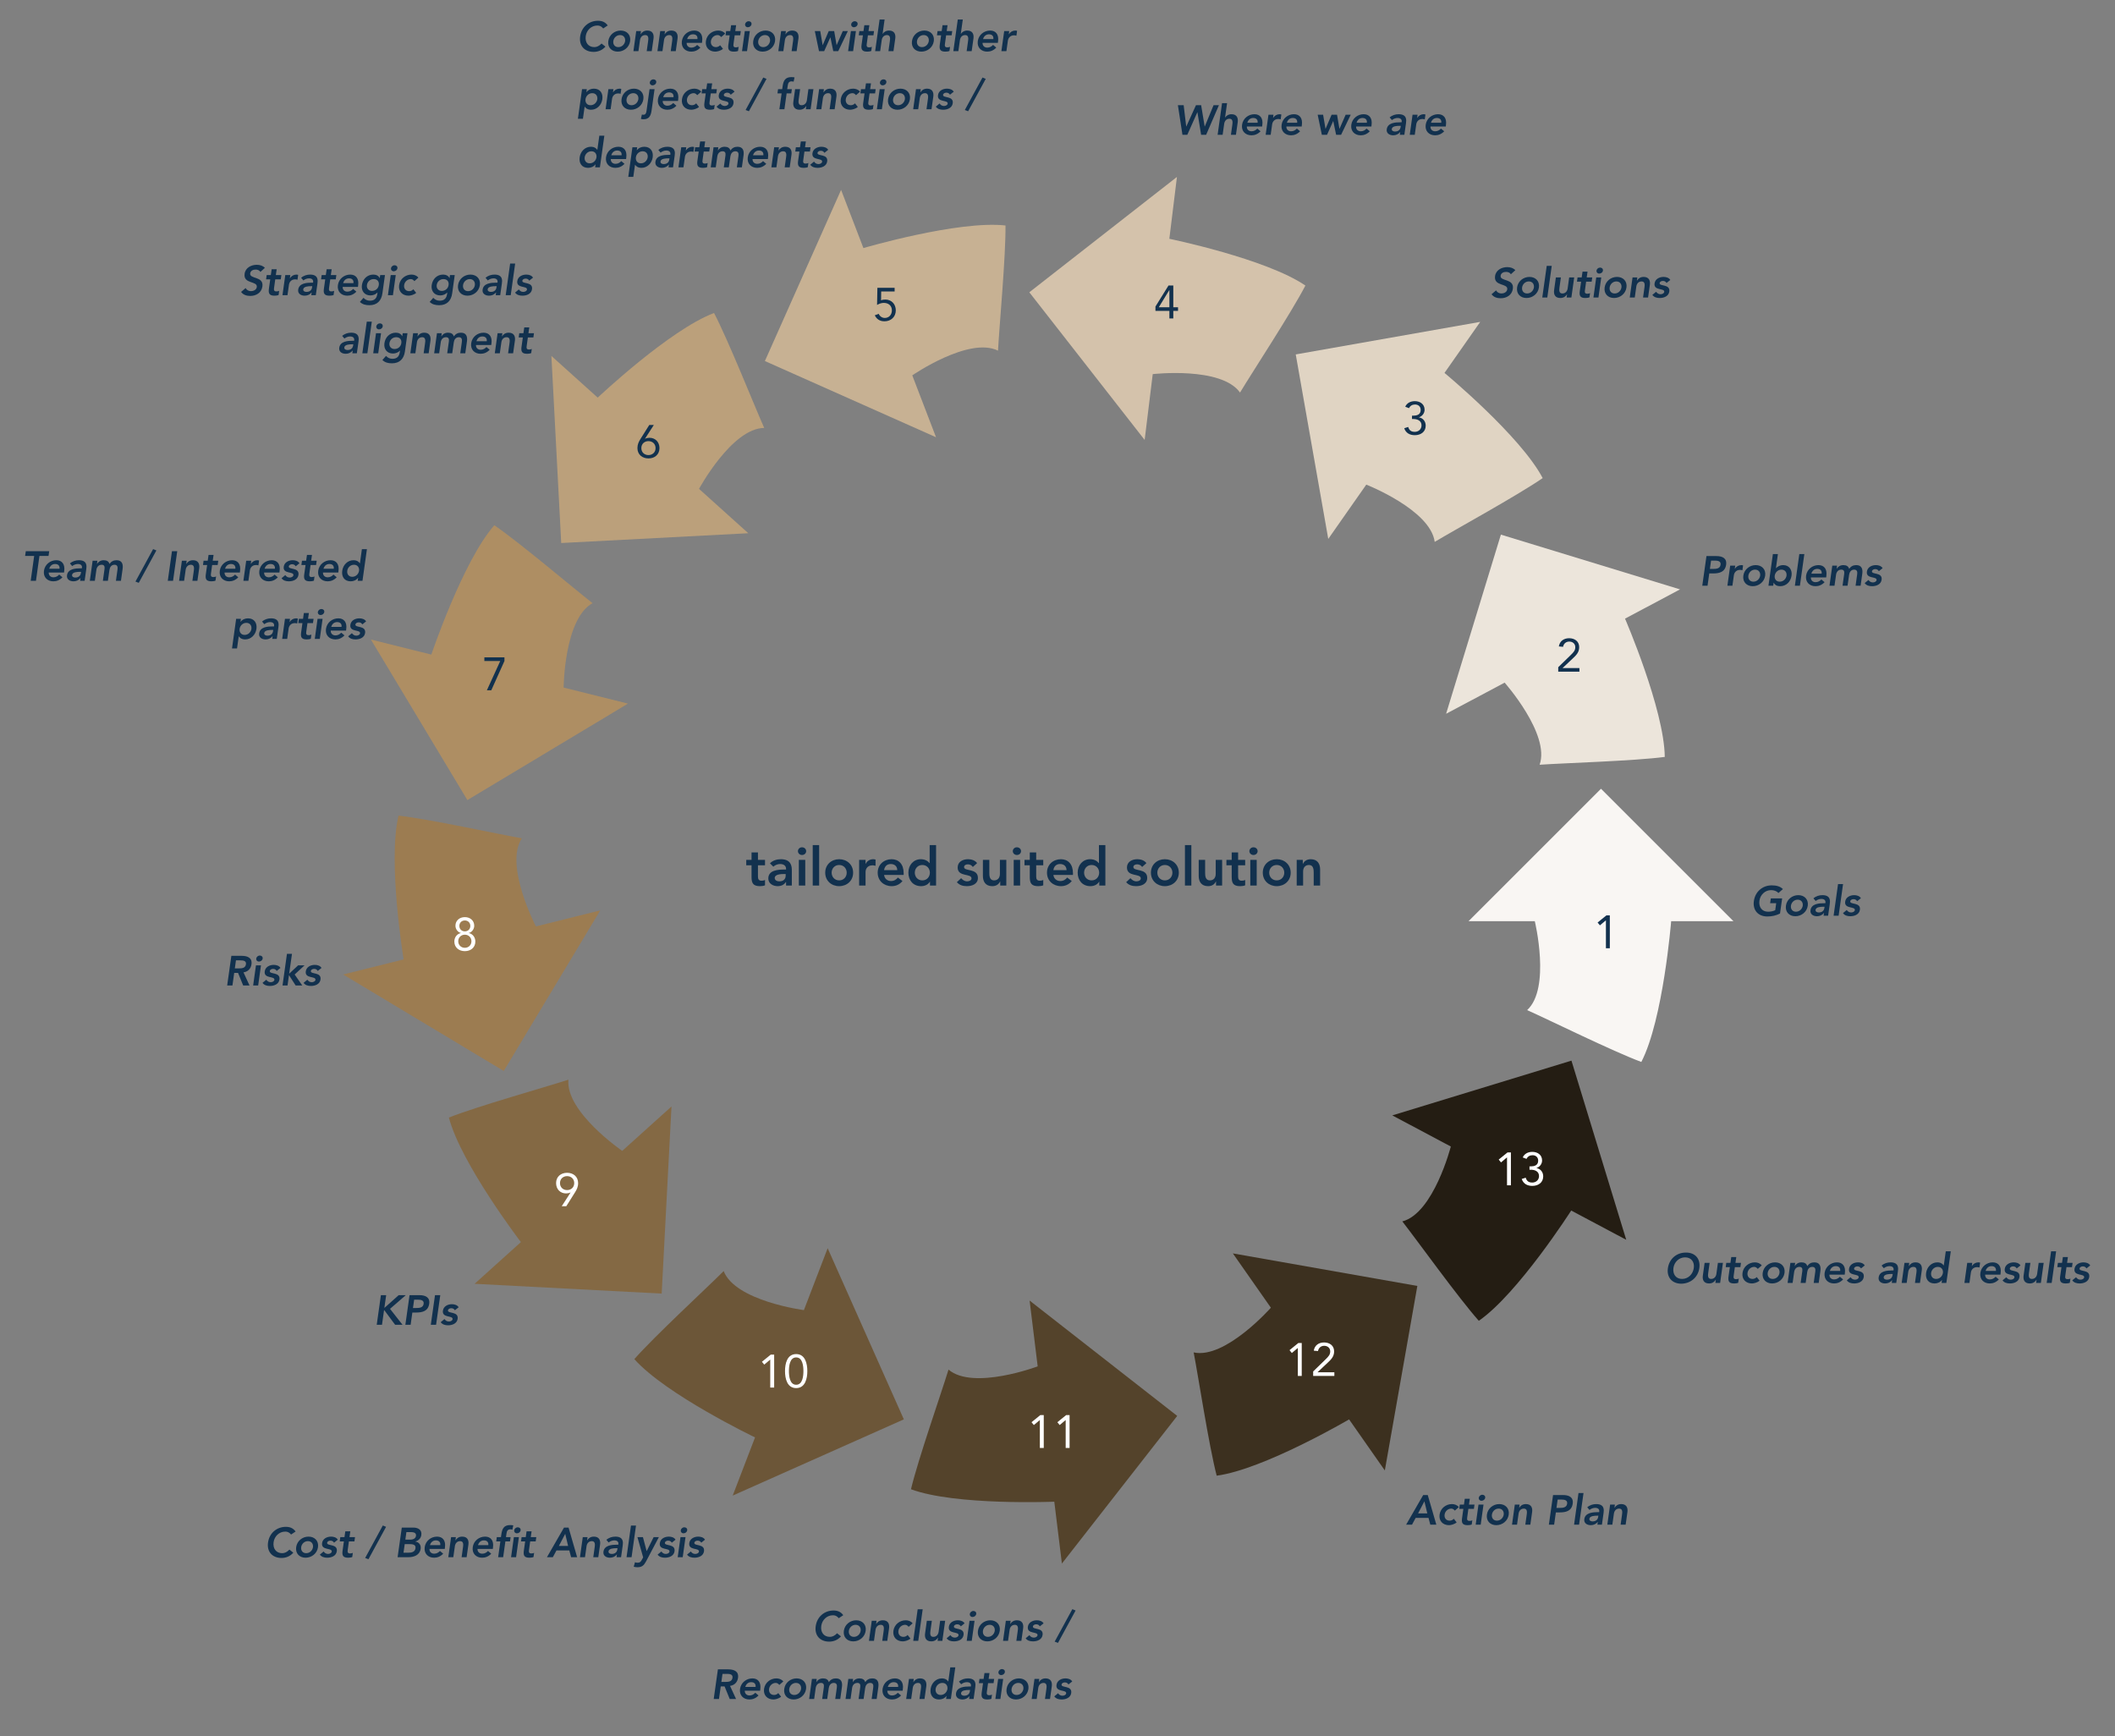 <svg xmlns="http://www.w3.org/2000/svg" width="910" height="747" viewBox="0 0 910 747" fill="none"><rect x="0" y="0" width="910" height="747" fill="#808080" stroke="none"/><g clip-path="url(#clip0_433_6474)"><g clip-path="url(#clip1_433_6474)"><path d="M766.788 386.548L765.87 393.064C764.214 393.892 762.378 394.324 760.416 394.324C756.492 394.324 754.062 391.66 754.62 387.682C755.196 383.596 758.382 380.932 762.306 380.932C764.25 380.932 765.942 381.346 767.112 382.534L765.186 384.226C764.502 383.434 763.314 382.984 762.036 382.984C759.408 382.984 757.374 385 757.014 387.538C756.636 390.256 758.094 392.272 760.722 392.272C761.874 392.272 762.954 392.056 763.818 391.606L764.232 388.6H761.622L761.91 386.548H766.788ZM768.414 389.68C768.792 386.962 771.132 385.144 773.742 385.144C776.352 385.144 778.188 386.962 777.81 389.68C777.432 392.398 775.074 394.216 772.464 394.216C769.854 394.216 768.036 392.398 768.414 389.68ZM770.574 389.68C770.376 391.03 771.15 392.272 772.734 392.272C774.318 392.272 775.452 391.03 775.65 389.68C775.83 388.33 775.056 387.088 773.472 387.088C771.888 387.088 770.754 388.33 770.574 389.68ZM784.62 394L784.782 392.812H784.728C783.99 393.784 782.91 394.216 781.758 394.216C780.156 394.216 778.734 393.334 778.986 391.624C779.364 388.816 782.676 388.618 784.836 388.618H785.376L785.412 388.384C785.556 387.322 784.818 386.764 783.666 386.764C782.766 386.764 781.884 387.124 781.218 387.664L780.246 386.53C781.344 385.558 782.748 385.144 784.116 385.144C787.806 385.144 787.428 387.808 787.266 389.032L786.564 394H784.62ZM784.962 390.616L785.034 390.13H784.584C783.396 390.13 781.344 390.22 781.164 391.462C781.056 392.254 781.812 392.596 782.514 392.596C783.99 392.596 784.8 391.822 784.962 390.616ZM788.924 394L790.832 380.392H792.992L791.084 394H788.924ZM800.674 386.458L799.054 387.754C798.712 387.178 798.226 386.872 797.488 386.872C796.912 386.872 796.192 387.142 796.084 387.79C795.868 389.338 800.71 388.078 800.242 391.444C799.954 393.496 797.884 394.216 796.12 394.216C794.788 394.216 793.69 393.874 792.952 392.884L794.572 391.534C795.04 392.146 795.562 392.596 796.48 392.596C797.11 392.596 797.956 392.29 798.064 391.606C798.316 389.824 793.456 391.228 793.906 387.934C794.176 386.008 796.03 385.144 797.776 385.144C798.928 385.144 800.098 385.504 800.674 386.458Z" fill="#12314E"></path><path d="M732.422 252L734.222 239.256H738.506C740.972 239.256 743.078 240.12 742.682 242.946C742.232 246.15 739.748 246.726 737.048 246.726H735.428L734.69 252H732.422ZM735.698 244.782H737.066C738.362 244.782 740.054 244.71 740.288 242.982C740.522 241.416 739.046 241.2 737.822 241.2H736.202L735.698 244.782ZM743.228 252L744.434 243.36H746.594L746.414 244.728H746.45C747.062 243.738 748.088 243.144 749.222 243.144C749.492 243.144 749.744 243.198 749.978 243.27L749.69 245.358C749.348 245.268 749.006 245.196 748.664 245.196C746.63 245.196 746.108 246.906 746.036 247.374L745.388 252H743.228ZM750.088 247.68C750.466 244.962 752.806 243.144 755.416 243.144C758.026 243.144 759.862 244.962 759.484 247.68C759.106 250.398 756.748 252.216 754.138 252.216C751.528 252.216 749.71 250.398 750.088 247.68ZM752.248 247.68C752.05 249.03 752.824 250.272 754.408 250.272C755.992 250.272 757.126 249.03 757.324 247.68C757.504 246.33 756.73 245.088 755.146 245.088C753.562 245.088 752.428 246.33 752.248 247.68ZM760.894 252L762.802 238.392H764.962L764.116 244.458H764.17C764.692 243.9 765.664 243.144 767.284 243.144C769.75 243.144 771.19 245.124 770.83 247.68C770.47 250.236 768.58 252.216 765.916 252.216C764.71 252.216 763.648 251.748 763.162 250.704H763.126L762.946 252H760.894ZM768.67 247.68C768.85 246.33 768.076 245.088 766.492 245.088C764.908 245.088 763.774 246.33 763.594 247.68C763.396 249.03 764.17 250.272 765.754 250.272C767.338 250.272 768.472 249.03 768.67 247.68ZM772.268 252L774.176 238.392H776.336L774.428 252H772.268ZM785.728 248.436H779.14C779.104 249.714 779.968 250.488 781.174 250.488C782.254 250.488 783.028 249.984 783.658 249.318L785.044 250.488C783.856 251.73 782.506 252.216 781.138 252.216C778.528 252.216 776.71 250.398 777.088 247.68C777.466 244.962 779.806 243.144 782.416 243.144C784.828 243.144 786.232 244.836 785.8 247.842L785.728 248.436ZM779.356 246.816H783.784C783.946 245.556 783.244 244.764 781.894 244.764C780.616 244.764 779.698 245.574 779.356 246.816ZM787.154 252L788.36 243.36H790.412L790.232 244.71H790.268C790.754 243.9 791.69 243.144 793.13 243.144C794.462 243.144 795.308 243.666 795.614 244.746C796.388 243.648 797.378 243.144 798.674 243.144C800.978 243.144 801.554 244.782 801.266 246.852L800.546 252H798.386L799.07 247.104C799.232 246.024 799.034 245.088 797.756 245.088C796.406 245.088 795.74 246.204 795.596 247.32L794.93 252H792.77L793.49 246.852C793.634 245.79 793.31 245.088 792.266 245.088C790.844 245.088 790.142 246.132 789.98 247.284L789.314 252H787.154ZM810.016 244.458L808.396 245.754C808.054 245.178 807.568 244.872 806.83 244.872C806.254 244.872 805.534 245.142 805.426 245.79C805.21 247.338 810.052 246.078 809.584 249.444C809.296 251.496 807.226 252.216 805.462 252.216C804.13 252.216 803.032 251.874 802.294 250.884L803.914 249.534C804.382 250.146 804.904 250.596 805.822 250.596C806.452 250.596 807.298 250.29 807.406 249.606C807.658 247.824 802.798 249.228 803.248 245.934C803.518 244.008 805.372 243.144 807.118 243.144C808.27 243.144 809.44 243.504 810.016 244.458Z" fill="#12314E"></path><path d="M651.98 116.246L650.072 117.992C649.676 117.308 648.866 116.984 647.984 116.984C646.94 116.984 645.824 117.452 645.662 118.622C645.302 121.178 651.566 119.72 650.918 124.256C650.54 126.992 648.182 128.324 645.68 128.324C644.096 128.324 642.62 127.838 641.756 126.596L643.7 124.94C644.132 125.786 645.014 126.272 646.022 126.272C647.066 126.272 648.344 125.696 648.506 124.526C648.902 121.736 642.62 123.338 643.268 118.784C643.628 116.156 646.148 114.932 648.506 114.932C649.838 114.932 651.116 115.31 651.98 116.246ZM652.74 123.68C653.118 120.962 655.458 119.144 658.068 119.144C660.678 119.144 662.514 120.962 662.136 123.68C661.758 126.398 659.4 128.216 656.79 128.216C654.18 128.216 652.362 126.398 652.74 123.68ZM654.9 123.68C654.702 125.03 655.476 126.272 657.06 126.272C658.644 126.272 659.778 125.03 659.976 123.68C660.156 122.33 659.382 121.088 657.798 121.088C656.214 121.088 655.08 122.33 654.9 123.68ZM663.582 128L665.49 114.392H667.65L665.742 128H663.582ZM677.312 119.36L676.106 128H674.054L674.252 126.614H674.216C673.694 127.478 672.776 128.216 671.336 128.216C669.014 128.216 668.42 126.578 668.672 124.814L669.428 119.36H671.588L670.976 123.734C670.85 124.688 670.688 126.272 672.2 126.272C673.622 126.272 674.342 125.228 674.504 124.076L675.152 119.36H677.312ZM680.286 121.196H678.504L678.756 119.36H680.538L680.898 116.858H683.058L682.698 119.36H685.074L684.822 121.196H682.446L681.924 124.976C681.798 125.84 681.978 126.38 682.932 126.38C683.31 126.38 683.832 126.308 684.138 126.11L683.886 127.928C683.4 128.144 682.626 128.216 682.122 128.216C679.836 128.216 679.44 127.19 679.728 125.156L680.286 121.196ZM685.59 128L686.796 119.36H688.956L687.75 128H685.59ZM686.904 116.426C687.012 115.742 687.66 115.13 688.452 115.13C689.244 115.13 689.784 115.688 689.676 116.426C689.586 117.164 688.884 117.722 688.092 117.722C687.3 117.722 686.814 117.11 686.904 116.426ZM690.41 123.68C690.788 120.962 693.128 119.144 695.738 119.144C698.348 119.144 700.184 120.962 699.806 123.68C699.428 126.398 697.07 128.216 694.46 128.216C691.85 128.216 690.032 126.398 690.41 123.68ZM692.57 123.68C692.372 125.03 693.146 126.272 694.73 126.272C696.314 126.272 697.448 125.03 697.646 123.68C697.826 122.33 697.052 121.088 695.468 121.088C693.884 121.088 692.75 122.33 692.57 123.68ZM701.216 128L702.422 119.36H704.474L704.294 120.746H704.33C704.834 119.882 705.752 119.144 707.192 119.144C709.514 119.144 710.108 120.782 709.874 122.546L709.1 128H706.94L707.552 123.626C707.696 122.672 707.84 121.088 706.328 121.088C704.906 121.088 704.204 122.132 704.042 123.284L703.376 128H701.216ZM718.662 120.458L717.042 121.754C716.7 121.178 716.214 120.872 715.476 120.872C714.9 120.872 714.18 121.142 714.072 121.79C713.856 123.338 718.698 122.078 718.23 125.444C717.942 127.496 715.872 128.216 714.108 128.216C712.776 128.216 711.678 127.874 710.94 126.884L712.56 125.534C713.028 126.146 713.55 126.596 714.468 126.596C715.098 126.596 715.944 126.29 716.052 125.606C716.304 123.824 711.444 125.228 711.894 121.934C712.164 120.008 714.018 119.144 715.764 119.144C716.916 119.144 718.086 119.504 718.662 120.458Z" fill="#12314E"></path><path d="M508.762 58L506.8 45.256H509.284L510.382 54.436H510.418L514.576 45.256H516.808L518.32 54.436H518.356L522.154 45.256H524.458L518.95 58H516.79L515.206 48.298H515.17L510.85 58H508.762ZM527.958 44.392L527.094 50.566H527.13C527.58 49.846 528.534 49.144 529.866 49.144C532.188 49.144 532.782 50.782 532.548 52.546L531.774 58H529.614L530.226 53.626C530.37 52.672 530.514 51.088 529.002 51.088C527.58 51.088 526.878 52.132 526.716 53.284L526.05 58H523.89L525.798 44.392H527.958ZM543.046 54.436H536.458C536.422 55.714 537.286 56.488 538.492 56.488C539.572 56.488 540.346 55.984 540.976 55.318L542.362 56.488C541.174 57.73 539.824 58.216 538.456 58.216C535.846 58.216 534.028 56.398 534.406 53.68C534.784 50.962 537.124 49.144 539.734 49.144C542.146 49.144 543.55 50.836 543.118 53.842L543.046 54.436ZM536.674 52.816H541.102C541.264 51.556 540.562 50.764 539.212 50.764C537.934 50.764 537.016 51.574 536.674 52.816ZM544.562 58L545.768 49.36H547.928L547.748 50.728H547.784C548.396 49.738 549.422 49.144 550.556 49.144C550.826 49.144 551.078 49.198 551.312 49.27L551.024 51.358C550.682 51.268 550.34 51.196 549.998 51.196C547.964 51.196 547.442 52.906 547.37 53.374L546.722 58H544.562ZM560.062 54.436H553.474C553.438 55.714 554.302 56.488 555.508 56.488C556.588 56.488 557.362 55.984 557.992 55.318L559.378 56.488C558.19 57.73 556.84 58.216 555.472 58.216C552.862 58.216 551.044 56.398 551.422 53.68C551.8 50.962 554.14 49.144 556.75 49.144C559.162 49.144 560.566 50.836 560.134 53.842L560.062 54.436ZM553.69 52.816H558.118C558.28 51.556 557.578 50.764 556.228 50.764C554.95 50.764 554.032 51.574 553.69 52.816ZM568.74 58L566.94 49.36H569.28L570.306 55.408H570.342L572.934 49.36H575.274L576.3 55.408H576.336L578.982 49.36H581.16L577.02 58H574.878L573.654 52.096H573.618L570.972 58H568.74ZM590.05 54.436H583.462C583.426 55.714 584.29 56.488 585.496 56.488C586.576 56.488 587.35 55.984 587.98 55.318L589.366 56.488C588.178 57.73 586.828 58.216 585.46 58.216C582.85 58.216 581.032 56.398 581.41 53.68C581.788 50.962 584.128 49.144 586.738 49.144C589.15 49.144 590.554 50.836 590.122 53.842L590.05 54.436ZM583.678 52.816H588.106C588.268 51.556 587.566 50.764 586.216 50.764C584.938 50.764 584.02 51.574 583.678 52.816ZM602.292 58L602.454 56.812H602.4C601.662 57.784 600.582 58.216 599.43 58.216C597.828 58.216 596.406 57.334 596.658 55.624C597.036 52.816 600.348 52.618 602.508 52.618H603.048L603.084 52.384C603.228 51.322 602.49 50.764 601.338 50.764C600.438 50.764 599.556 51.124 598.89 51.664L597.918 50.53C599.016 49.558 600.42 49.144 601.788 49.144C605.478 49.144 605.1 51.808 604.938 53.032L604.236 58H602.292ZM602.634 54.616L602.706 54.13H602.256C601.068 54.13 599.016 54.22 598.836 55.462C598.728 56.254 599.484 56.596 600.186 56.596C601.662 56.596 602.472 55.822 602.634 54.616ZM606.56 58L607.766 49.36H609.926L609.746 50.728H609.782C610.394 49.738 611.42 49.144 612.554 49.144C612.824 49.144 613.076 49.198 613.31 49.27L613.022 51.358C612.68 51.268 612.338 51.196 611.996 51.196C609.962 51.196 609.44 52.906 609.368 53.374L608.72 58H606.56ZM622.06 54.436H615.472C615.436 55.714 616.3 56.488 617.506 56.488C618.586 56.488 619.36 55.984 619.99 55.318L621.376 56.488C620.188 57.73 618.838 58.216 617.47 58.216C614.86 58.216 613.042 56.398 613.42 53.68C613.798 50.962 616.138 49.144 618.748 49.144C621.16 49.144 622.564 50.836 622.132 53.842L622.06 54.436ZM615.688 52.816H620.116C620.278 51.556 619.576 50.764 618.226 50.764C616.948 50.764 616.03 51.574 615.688 52.816Z" fill="#12314E"></path><path d="M113.961 115.246L112.053 116.992C111.657 116.308 110.847 115.984 109.965 115.984C108.921 115.984 107.805 116.452 107.643 117.622C107.283 120.178 113.547 118.72 112.899 123.256C112.521 125.992 110.163 127.324 107.661 127.324C106.077 127.324 104.601 126.838 103.737 125.596L105.681 123.94C106.113 124.786 106.995 125.272 108.003 125.272C109.047 125.272 110.325 124.696 110.487 123.526C110.883 120.736 104.601 122.338 105.249 117.784C105.609 115.156 108.129 113.932 110.487 113.932C111.819 113.932 113.097 114.31 113.961 115.246ZM116.269 120.196H114.487L114.739 118.36H116.521L116.881 115.858H119.041L118.681 118.36H121.057L120.805 120.196H118.429L117.907 123.976C117.781 124.84 117.961 125.38 118.915 125.38C119.293 125.38 119.815 125.308 120.121 125.11L119.869 126.928C119.383 127.144 118.609 127.216 118.105 127.216C115.819 127.216 115.423 126.19 115.711 124.156L116.269 120.196ZM121.538 127L122.744 118.36H124.904L124.724 119.728H124.76C125.372 118.738 126.398 118.144 127.532 118.144C127.802 118.144 128.054 118.198 128.288 118.27L128 120.358C127.658 120.268 127.316 120.196 126.974 120.196C124.94 120.196 124.418 121.906 124.346 122.374L123.698 127H121.538ZM133.934 127L134.096 125.812H134.042C133.304 126.784 132.224 127.216 131.072 127.216C129.47 127.216 128.048 126.334 128.3 124.624C128.678 121.816 131.99 121.618 134.15 121.618H134.69L134.726 121.384C134.87 120.322 134.132 119.764 132.98 119.764C132.08 119.764 131.198 120.124 130.532 120.664L129.56 119.53C130.658 118.558 132.062 118.144 133.43 118.144C137.12 118.144 136.742 120.808 136.58 122.032L135.878 127H133.934ZM134.276 123.616L134.348 123.13H133.898C132.71 123.13 130.658 123.22 130.478 124.462C130.37 125.254 131.126 125.596 131.828 125.596C133.304 125.596 134.114 124.822 134.276 123.616ZM139.93 120.196H138.148L138.4 118.36H140.182L140.542 115.858H142.702L142.342 118.36H144.718L144.466 120.196H142.09L141.568 123.976C141.442 124.84 141.622 125.38 142.576 125.38C142.954 125.38 143.476 125.308 143.782 125.11L143.53 126.928C143.044 127.144 142.27 127.216 141.766 127.216C139.48 127.216 139.084 126.19 139.372 124.156L139.93 120.196ZM154.018 123.436H147.43C147.394 124.714 148.258 125.488 149.464 125.488C150.544 125.488 151.318 124.984 151.948 124.318L153.334 125.488C152.146 126.73 150.796 127.216 149.428 127.216C146.818 127.216 145 125.398 145.378 122.68C145.756 119.962 148.096 118.144 150.706 118.144C153.118 118.144 154.522 119.836 154.09 122.842L154.018 123.436ZM147.646 121.816H152.074C152.236 120.556 151.534 119.764 150.184 119.764C148.906 119.764 147.988 120.574 147.646 121.816ZM163.58 118.36H165.632L164.534 126.226C164.102 129.34 162.302 131.32 158.936 131.32C157.334 131.32 155.93 130.978 154.85 129.898L156.398 128.134C157.154 128.926 157.982 129.376 159.188 129.376C161.276 129.376 162.104 128.188 162.338 126.478L162.428 125.848H162.392C161.636 126.694 160.466 127.108 159.386 127.108C156.794 127.108 155.372 125.128 155.714 122.68C156.074 120.124 157.946 118.144 160.61 118.144C161.816 118.144 162.878 118.612 163.364 119.656H163.4L163.58 118.36ZM160.79 120.088C159.278 120.088 158.09 121.132 157.874 122.662C157.676 124.03 158.594 125.164 160.052 125.164C161.654 125.164 162.788 124.066 162.986 122.626C163.202 121.132 162.356 120.088 160.79 120.088ZM166.908 127L168.114 118.36H170.274L169.068 127H166.908ZM168.222 115.426C168.33 114.742 168.978 114.13 169.77 114.13C170.562 114.13 171.102 114.688 170.994 115.426C170.904 116.164 170.202 116.722 169.41 116.722C168.618 116.722 168.132 116.11 168.222 115.426ZM180.007 119.458L178.297 120.952C177.865 120.43 177.361 120.088 176.785 120.088C175.201 120.088 174.067 121.33 173.887 122.68C173.689 124.03 174.463 125.272 176.047 125.272C176.713 125.272 177.379 124.984 177.847 124.462L179.071 126.01C178.063 126.892 176.533 127.216 175.777 127.216C173.167 127.216 171.349 125.398 171.727 122.68C172.105 119.962 174.445 118.144 177.055 118.144C178.153 118.144 179.305 118.54 180.007 119.458ZM193.603 118.36H195.655L194.557 126.226C194.125 129.34 192.325 131.32 188.959 131.32C187.357 131.32 185.953 130.978 184.873 129.898L186.421 128.134C187.177 128.926 188.005 129.376 189.211 129.376C191.299 129.376 192.127 128.188 192.361 126.478L192.451 125.848H192.415C191.659 126.694 190.489 127.108 189.409 127.108C186.817 127.108 185.395 125.128 185.737 122.68C186.097 120.124 187.969 118.144 190.633 118.144C191.839 118.144 192.901 118.612 193.387 119.656H193.423L193.603 118.36ZM190.813 120.088C189.301 120.088 188.113 121.132 187.897 122.662C187.699 124.03 188.617 125.164 190.075 125.164C191.677 125.164 192.811 124.066 193.009 122.626C193.225 121.132 192.379 120.088 190.813 120.088ZM197.075 122.68C197.453 119.962 199.793 118.144 202.403 118.144C205.013 118.144 206.849 119.962 206.471 122.68C206.093 125.398 203.735 127.216 201.125 127.216C198.515 127.216 196.697 125.398 197.075 122.68ZM199.235 122.68C199.037 124.03 199.811 125.272 201.395 125.272C202.979 125.272 204.113 124.03 204.311 122.68C204.491 121.33 203.717 120.088 202.133 120.088C200.549 120.088 199.415 121.33 199.235 122.68ZM213.281 127L213.443 125.812H213.389C212.651 126.784 211.571 127.216 210.419 127.216C208.817 127.216 207.395 126.334 207.647 124.624C208.025 121.816 211.337 121.618 213.497 121.618H214.037L214.073 121.384C214.217 120.322 213.479 119.764 212.327 119.764C211.427 119.764 210.545 120.124 209.879 120.664L208.907 119.53C210.005 118.558 211.409 118.144 212.777 118.144C216.467 118.144 216.089 120.808 215.927 122.032L215.225 127H213.281ZM213.623 123.616L213.695 123.13H213.245C212.057 123.13 210.005 123.22 209.825 124.462C209.717 125.254 210.473 125.596 211.175 125.596C212.651 125.596 213.461 124.822 213.623 123.616ZM217.585 127L219.493 113.392H221.653L219.745 127H217.585ZM229.335 119.458L227.715 120.754C227.373 120.178 226.887 119.872 226.149 119.872C225.573 119.872 224.853 120.142 224.745 120.79C224.529 122.338 229.371 121.078 228.903 124.444C228.615 126.496 226.545 127.216 224.781 127.216C223.449 127.216 222.351 126.874 221.613 125.884L223.233 124.534C223.701 125.146 224.223 125.596 225.141 125.596C225.771 125.596 226.617 125.29 226.725 124.606C226.977 122.824 222.117 124.228 222.567 120.934C222.837 119.008 224.691 118.144 226.437 118.144C227.589 118.144 228.759 118.504 229.335 119.458ZM151.6 152L151.762 150.812H151.708C150.97 151.784 149.89 152.216 148.738 152.216C147.136 152.216 145.714 151.334 145.966 149.624C146.344 146.816 149.656 146.618 151.816 146.618H152.356L152.392 146.384C152.536 145.322 151.798 144.764 150.646 144.764C149.746 144.764 148.864 145.124 148.198 145.664L147.226 144.53C148.324 143.558 149.728 143.144 151.096 143.144C154.786 143.144 154.408 145.808 154.246 147.032L153.544 152H151.6ZM151.942 148.616L152.014 148.13H151.564C150.376 148.13 148.324 148.22 148.144 149.462C148.036 150.254 148.792 150.596 149.494 150.596C150.97 150.596 151.78 149.822 151.942 148.616ZM155.904 152L157.812 138.392H159.972L158.064 152H155.904ZM160.579 152L161.785 143.36H163.945L162.739 152H160.579ZM161.893 140.426C162.001 139.742 162.649 139.13 163.441 139.13C164.233 139.13 164.773 139.688 164.665 140.426C164.575 141.164 163.873 141.722 163.081 141.722C162.289 141.722 161.803 141.11 161.893 140.426ZM173.265 143.36H175.317L174.219 151.226C173.787 154.34 171.987 156.32 168.621 156.32C167.019 156.32 165.615 155.978 164.535 154.898L166.083 153.134C166.839 153.926 167.667 154.376 168.873 154.376C170.961 154.376 171.789 153.188 172.023 151.478L172.113 150.848H172.077C171.321 151.694 170.151 152.108 169.071 152.108C166.479 152.108 165.057 150.128 165.399 147.68C165.759 145.124 167.631 143.144 170.295 143.144C171.501 143.144 172.563 143.612 173.049 144.656H173.085L173.265 143.36ZM170.475 145.088C168.963 145.088 167.775 146.132 167.559 147.662C167.361 149.03 168.279 150.164 169.737 150.164C171.339 150.164 172.473 149.066 172.671 147.626C172.887 146.132 172.041 145.088 170.475 145.088ZM176.557 152L177.763 143.36H179.815L179.635 144.746H179.671C180.175 143.882 181.093 143.144 182.533 143.144C184.855 143.144 185.449 144.782 185.215 146.546L184.441 152H182.281L182.893 147.626C183.037 146.672 183.181 145.088 181.669 145.088C180.247 145.088 179.545 146.132 179.383 147.284L178.717 152H176.557ZM186.803 152L188.009 143.36H190.061L189.881 144.71H189.917C190.403 143.9 191.339 143.144 192.779 143.144C194.111 143.144 194.957 143.666 195.263 144.746C196.037 143.648 197.027 143.144 198.323 143.144C200.627 143.144 201.203 144.782 200.915 146.852L200.195 152H198.035L198.719 147.104C198.881 146.024 198.683 145.088 197.405 145.088C196.055 145.088 195.389 146.204 195.245 147.32L194.579 152H192.419L193.139 146.852C193.283 145.79 192.959 145.088 191.915 145.088C190.493 145.088 189.791 146.132 189.629 147.284L188.963 152H186.803ZM211.375 148.436H204.787C204.751 149.714 205.615 150.488 206.821 150.488C207.901 150.488 208.675 149.984 209.305 149.318L210.691 150.488C209.503 151.73 208.153 152.216 206.785 152.216C204.175 152.216 202.357 150.398 202.735 147.68C203.113 144.962 205.453 143.144 208.063 143.144C210.475 143.144 211.879 144.836 211.447 147.842L211.375 148.436ZM205.003 146.816H209.431C209.593 145.556 208.891 144.764 207.541 144.764C206.263 144.764 205.345 145.574 205.003 146.816ZM212.891 152L214.097 143.36H216.149L215.969 144.746H216.005C216.509 143.882 217.427 143.144 218.867 143.144C221.189 143.144 221.783 144.782 221.549 146.546L220.775 152H218.615L219.227 147.626C219.371 146.672 219.515 145.088 218.003 145.088C216.581 145.088 215.879 146.132 215.717 147.284L215.051 152H212.891ZM224.955 145.196H223.173L223.425 143.36H225.207L225.567 140.858H227.727L227.367 143.36H229.743L229.491 145.196H227.115L226.593 148.976C226.467 149.84 226.647 150.38 227.601 150.38C227.979 150.38 228.501 150.308 228.807 150.11L228.555 151.928C228.069 152.144 227.295 152.216 226.791 152.216C224.505 152.216 224.109 151.19 224.397 149.156L224.955 145.196Z" fill="#12314E"></path><path d="M13.207 249.9L14.701 239.208H10.795L11.101 237.156H21.181L20.875 239.208H16.969L15.475 249.9H13.207ZM27.551 246.336H20.963C20.927 247.614 21.791 248.388 22.997 248.388C24.077 248.388 24.851 247.884 25.481 247.218L26.867 248.388C25.679 249.63 24.329 250.116 22.961 250.116C20.351 250.116 18.533 248.298 18.911 245.58C19.289 242.862 21.629 241.044 24.239 241.044C26.651 241.044 28.055 242.736 27.623 245.742L27.551 246.336ZM21.179 244.716H25.607C25.769 243.456 25.067 242.664 23.717 242.664C22.439 242.664 21.521 243.474 21.179 244.716ZM34.467 249.9L34.629 248.712H34.575C33.837 249.684 32.757 250.116 31.605 250.116C30.003 250.116 28.581 249.234 28.833 247.524C29.211 244.716 32.523 244.518 34.683 244.518H35.223L35.259 244.284C35.403 243.222 34.665 242.664 33.513 242.664C32.613 242.664 31.731 243.024 31.065 243.564L30.093 242.43C31.191 241.458 32.595 241.044 33.963 241.044C37.653 241.044 37.275 243.708 37.113 244.932L36.411 249.9H34.467ZM34.809 246.516L34.881 246.03H34.431C33.243 246.03 31.191 246.12 31.011 247.362C30.903 248.154 31.659 248.496 32.361 248.496C33.837 248.496 34.647 247.722 34.809 246.516ZM38.645 249.9L39.851 241.26H41.903L41.723 242.61H41.759C42.245 241.8 43.181 241.044 44.621 241.044C45.953 241.044 46.799 241.566 47.105 242.646C47.879 241.548 48.869 241.044 50.165 241.044C52.469 241.044 53.045 242.682 52.757 244.752L52.037 249.9H49.877L50.561 245.004C50.723 243.924 50.525 242.988 49.247 242.988C47.897 242.988 47.231 244.104 47.087 245.22L46.421 249.9H44.261L44.981 244.752C45.125 243.69 44.801 242.988 43.757 242.988C42.335 242.988 41.633 244.032 41.471 245.184L40.805 249.9H38.645ZM67.283 236.832L59.705 250.764L58.283 250.224L65.879 236.256L67.283 236.832ZM72.189 249.9L73.989 237.156H76.257L74.457 249.9H72.189ZM77.055 249.9L78.261 241.26H80.313L80.133 242.646H80.169C80.673 241.782 81.591 241.044 83.031 241.044C85.353 241.044 85.947 242.682 85.713 244.446L84.939 249.9H82.779L83.391 245.526C83.535 244.572 83.679 242.988 82.167 242.988C80.745 242.988 80.043 244.032 79.881 245.184L79.215 249.9H77.055ZM89.119 243.096H87.337L87.589 241.26H89.371L89.731 238.758H91.891L91.531 241.26H93.907L93.655 243.096H91.279L90.757 246.876C90.631 247.74 90.811 248.28 91.765 248.28C92.143 248.28 92.665 248.208 92.971 248.01L92.719 249.828C92.233 250.044 91.459 250.116 90.955 250.116C88.669 250.116 88.273 249.09 88.561 247.056L89.119 243.096ZM103.207 246.336H96.619C96.583 247.614 97.447 248.388 98.653 248.388C99.733 248.388 100.507 247.884 101.137 247.218L102.523 248.388C101.335 249.63 99.985 250.116 98.617 250.116C96.007 250.116 94.189 248.298 94.567 245.58C94.945 242.862 97.285 241.044 99.895 241.044C102.307 241.044 103.711 242.736 103.279 245.742L103.207 246.336ZM96.835 244.716H101.263C101.425 243.456 100.723 242.664 99.373 242.664C98.095 242.664 97.177 243.474 96.835 244.716ZM104.723 249.9L105.929 241.26H108.089L107.909 242.628H107.945C108.557 241.638 109.583 241.044 110.717 241.044C110.987 241.044 111.239 241.098 111.473 241.17L111.185 243.258C110.843 243.168 110.501 243.096 110.159 243.096C108.125 243.096 107.603 244.806 107.531 245.274L106.883 249.9H104.723ZM120.223 246.336H113.635C113.599 247.614 114.463 248.388 115.669 248.388C116.749 248.388 117.523 247.884 118.153 247.218L119.539 248.388C118.351 249.63 117.001 250.116 115.633 250.116C113.023 250.116 111.205 248.298 111.583 245.58C111.961 242.862 114.301 241.044 116.911 241.044C119.323 241.044 120.727 242.736 120.295 245.742L120.223 246.336ZM113.851 244.716H118.279C118.441 243.456 117.739 242.664 116.389 242.664C115.111 242.664 114.193 243.474 113.851 244.716ZM128.849 242.358L127.229 243.654C126.887 243.078 126.401 242.772 125.663 242.772C125.087 242.772 124.367 243.042 124.259 243.69C124.043 245.238 128.885 243.978 128.417 247.344C128.129 249.396 126.059 250.116 124.295 250.116C122.963 250.116 121.865 249.774 121.127 248.784L122.747 247.434C123.215 248.046 123.737 248.496 124.655 248.496C125.285 248.496 126.131 248.19 126.239 247.506C126.491 245.724 121.631 247.128 122.081 243.834C122.351 241.908 124.205 241.044 125.951 241.044C127.103 241.044 128.273 241.404 128.849 242.358ZM131.465 243.096H129.683L129.935 241.26H131.717L132.077 238.758H134.237L133.877 241.26H136.253L136.001 243.096H133.625L133.103 246.876C132.977 247.74 133.157 248.28 134.111 248.28C134.489 248.28 135.011 248.208 135.317 248.01L135.065 249.828C134.579 250.044 133.805 250.116 133.301 250.116C131.015 250.116 130.619 249.09 130.907 247.056L131.465 243.096ZM145.553 246.336H138.965C138.929 247.614 139.793 248.388 140.999 248.388C142.079 248.388 142.853 247.884 143.483 247.218L144.869 248.388C143.681 249.63 142.331 250.116 140.963 250.116C138.353 250.116 136.535 248.298 136.913 245.58C137.291 242.862 139.631 241.044 142.241 241.044C144.653 241.044 146.057 242.736 145.625 245.742L145.553 246.336ZM139.181 244.716H143.609C143.771 243.456 143.069 242.664 141.719 242.664C140.441 242.664 139.523 243.474 139.181 244.716ZM153.909 249.9L154.089 248.604H154.053C153.279 249.648 152.073 250.116 150.867 250.116C148.203 250.116 146.889 248.136 147.249 245.58C147.609 243.024 149.589 241.044 152.055 241.044C153.675 241.044 154.431 241.8 154.809 242.358H154.863L155.709 236.292H157.869L155.961 249.9H153.909ZM149.409 245.58C149.211 246.93 149.985 248.172 151.569 248.172C153.153 248.172 154.287 246.93 154.485 245.58C154.665 244.23 153.891 242.988 152.307 242.988C150.723 242.988 149.589 244.23 149.409 245.58ZM99.823 279.004L101.605 266.26H103.657L103.477 267.556H103.513C104.287 266.512 105.493 266.044 106.699 266.044C109.363 266.044 110.695 268.024 110.335 270.58C109.975 273.136 107.977 275.116 105.511 275.116C103.891 275.116 103.135 274.36 102.775 273.802H102.721L101.983 279.004H99.823ZM108.175 270.58C108.355 269.23 107.581 267.988 105.997 267.988C104.413 267.988 103.279 269.23 103.099 270.58C102.901 271.93 103.675 273.172 105.259 273.172C106.843 273.172 107.977 271.93 108.175 270.58ZM117.137 274.9L117.299 273.712H117.245C116.507 274.684 115.427 275.116 114.275 275.116C112.673 275.116 111.251 274.234 111.503 272.524C111.881 269.716 115.193 269.518 117.353 269.518H117.893L117.929 269.284C118.073 268.222 117.335 267.664 116.183 267.664C115.283 267.664 114.401 268.024 113.735 268.564L112.763 267.43C113.861 266.458 115.265 266.044 116.633 266.044C120.323 266.044 119.945 268.708 119.783 269.932L119.081 274.9H117.137ZM117.479 271.516L117.551 271.03H117.101C115.913 271.03 113.861 271.12 113.681 272.362C113.573 273.154 114.329 273.496 115.031 273.496C116.507 273.496 117.317 272.722 117.479 271.516ZM121.405 274.9L122.611 266.26H124.771L124.591 267.628H124.627C125.239 266.638 126.265 266.044 127.399 266.044C127.669 266.044 127.921 266.098 128.155 266.17L127.867 268.258C127.525 268.168 127.183 268.096 126.841 268.096C124.807 268.096 124.285 269.806 124.213 270.274L123.565 274.9H121.405ZM130.129 268.096H128.347L128.599 266.26H130.381L130.741 263.758H132.901L132.541 266.26H134.917L134.665 268.096H132.289L131.767 271.876C131.641 272.74 131.821 273.28 132.775 273.28C133.153 273.28 133.675 273.208 133.981 273.01L133.729 274.828C133.243 275.044 132.469 275.116 131.965 275.116C129.679 275.116 129.283 274.09 129.571 272.056L130.129 268.096ZM135.433 274.9L136.639 266.26H138.799L137.593 274.9H135.433ZM136.747 263.326C136.855 262.642 137.503 262.03 138.295 262.03C139.087 262.03 139.627 262.588 139.519 263.326C139.429 264.064 138.727 264.622 137.935 264.622C137.143 264.622 136.657 264.01 136.747 263.326ZM148.893 271.336H142.305C142.269 272.614 143.133 273.388 144.339 273.388C145.419 273.388 146.193 272.884 146.823 272.218L148.209 273.388C147.021 274.63 145.671 275.116 144.303 275.116C141.693 275.116 139.875 273.298 140.253 270.58C140.631 267.862 142.971 266.044 145.581 266.044C147.993 266.044 149.397 267.736 148.965 270.742L148.893 271.336ZM142.521 269.716H146.949C147.111 268.456 146.409 267.664 145.059 267.664C143.781 267.664 142.863 268.474 142.521 269.716ZM157.519 267.358L155.899 268.654C155.557 268.078 155.071 267.772 154.333 267.772C153.757 267.772 153.037 268.042 152.929 268.69C152.713 270.238 157.555 268.978 157.087 272.344C156.799 274.396 154.729 275.116 152.965 275.116C151.633 275.116 150.535 274.774 149.797 273.784L151.417 272.434C151.885 273.046 152.407 273.496 153.325 273.496C153.955 273.496 154.801 273.19 154.909 272.506C155.161 270.724 150.301 272.128 150.751 268.834C151.021 266.908 152.875 266.044 154.621 266.044C155.773 266.044 156.943 266.404 157.519 267.358Z" fill="#12314E"></path><path d="M97.744 424L99.544 411.256H103.972C106.42 411.256 108.598 412.048 108.202 414.91C107.95 416.746 106.69 418.096 104.764 418.366L107.356 424H104.62L102.424 418.6H100.768L100.012 424H97.744ZM101.038 416.656H102.802C104.08 416.656 105.592 416.548 105.826 414.892C106.042 413.38 104.656 413.2 103.486 413.2H101.524L101.038 416.656ZM108.92 424L110.126 415.36H112.286L111.08 424H108.92ZM110.234 412.426C110.342 411.742 110.99 411.13 111.782 411.13C112.574 411.13 113.114 411.688 113.006 412.426C112.916 413.164 112.214 413.722 111.422 413.722C110.63 413.722 110.144 413.11 110.234 412.426ZM120.67 416.458L119.05 417.754C118.708 417.178 118.222 416.872 117.484 416.872C116.908 416.872 116.188 417.142 116.08 417.79C115.864 419.338 120.706 418.078 120.238 421.444C119.95 423.496 117.88 424.216 116.116 424.216C114.784 424.216 113.686 423.874 112.948 422.884L114.568 421.534C115.036 422.146 115.558 422.596 116.476 422.596C117.106 422.596 117.952 422.29 118.06 421.606C118.312 419.824 113.452 421.228 113.902 417.934C114.172 416.008 116.026 415.144 117.772 415.144C118.924 415.144 120.094 415.504 120.67 416.458ZM121.558 424L123.466 410.392H125.626L124.42 418.942L128.254 415.36H131.026L126.778 419.284L130.054 424H127.192L124.366 419.59H124.33L123.718 424H121.558ZM138.336 416.458L136.716 417.754C136.374 417.178 135.888 416.872 135.15 416.872C134.574 416.872 133.854 417.142 133.746 417.79C133.53 419.338 138.372 418.078 137.904 421.444C137.616 423.496 135.546 424.216 133.782 424.216C132.45 424.216 131.352 423.874 130.614 422.884L132.234 421.534C132.702 422.146 133.224 422.596 134.142 422.596C134.772 422.596 135.618 422.29 135.726 421.606C135.978 419.824 131.118 421.228 131.568 417.934C131.838 416.008 133.692 415.144 135.438 415.144C136.59 415.144 137.76 415.504 138.336 416.458Z" fill="#12314E"></path><path d="M162.088 570L163.888 557.256H166.156L165.382 562.656H165.49L171.538 557.256H174.598L167.812 563.142L173.194 570H170.008L165.364 563.736H165.238L164.356 570H162.088ZM174.41 570L176.21 557.256H180.494C182.96 557.256 185.066 558.12 184.67 560.946C184.22 564.15 181.736 564.726 179.036 564.726H177.416L176.678 570H174.41ZM177.686 562.782H179.054C180.35 562.782 182.042 562.71 182.276 560.982C182.51 559.416 181.034 559.2 179.81 559.2H178.19L177.686 562.782ZM185.36 570L187.16 557.256H189.428L187.628 570H185.36ZM197.336 562.458L195.716 563.754C195.374 563.178 194.888 562.872 194.15 562.872C193.574 562.872 192.854 563.142 192.746 563.79C192.53 565.338 197.372 564.078 196.904 567.444C196.616 569.496 194.546 570.216 192.782 570.216C191.45 570.216 190.352 569.874 189.614 568.884L191.234 567.534C191.702 568.146 192.224 568.596 193.142 568.596C193.772 568.596 194.618 568.29 194.726 567.606C194.978 565.824 190.118 567.228 190.568 563.934C190.838 562.008 192.692 561.144 194.438 561.144C195.59 561.144 196.76 561.504 197.336 562.458Z" fill="#12314E"></path><path d="M127.183 658.948L125.239 660.244C124.447 659.254 123.619 658.984 122.737 658.984C120.109 658.984 118.075 661 117.715 663.538C117.337 666.256 118.795 668.272 121.423 668.272C122.449 668.272 123.511 667.804 124.519 666.724L126.193 668.056C124.825 669.64 122.989 670.324 121.117 670.324C117.193 670.324 114.763 667.66 115.321 663.682C115.897 659.596 119.083 656.932 123.007 656.932C124.735 656.932 126.139 657.49 127.183 658.948ZM127.427 665.68C127.805 662.962 130.145 661.144 132.755 661.144C135.365 661.144 137.201 662.962 136.823 665.68C136.445 668.398 134.087 670.216 131.477 670.216C128.867 670.216 127.049 668.398 127.427 665.68ZM129.587 665.68C129.389 667.03 130.163 668.272 131.747 668.272C133.331 668.272 134.465 667.03 134.663 665.68C134.843 664.33 134.069 663.088 132.485 663.088C130.901 663.088 129.767 664.33 129.587 665.68ZM145.344 662.458L143.724 663.754C143.382 663.178 142.896 662.872 142.158 662.872C141.582 662.872 140.862 663.142 140.754 663.79C140.538 665.338 145.38 664.078 144.912 667.444C144.624 669.496 142.554 670.216 140.79 670.216C139.458 670.216 138.36 669.874 137.622 668.884L139.242 667.534C139.71 668.146 140.232 668.596 141.15 668.596C141.78 668.596 142.626 668.29 142.734 667.606C142.986 665.824 138.126 667.228 138.576 663.934C138.846 662.008 140.7 661.144 142.446 661.144C143.598 661.144 144.768 661.504 145.344 662.458ZM147.96 663.196H146.178L146.43 661.36H148.212L148.572 658.858H150.732L150.372 661.36H152.748L152.496 663.196H150.12L149.598 666.976C149.472 667.84 149.652 668.38 150.606 668.38C150.984 668.38 151.506 668.308 151.812 668.11L151.56 669.928C151.074 670.144 150.3 670.216 149.796 670.216C147.51 670.216 147.114 669.19 147.402 667.156L147.96 663.196ZM166.114 656.932L158.536 670.864L157.114 670.324L164.71 656.356L166.114 656.932ZM171.074 670L172.874 657.256H177.842C179.768 657.256 181.622 658.138 181.28 660.46C181.082 661.9 180.056 662.854 178.688 663.25L178.67 663.286C180.254 663.466 181.226 664.726 180.992 666.364C180.614 669.136 178.076 670 175.664 670H171.074ZM174.854 659.2L174.404 662.44H176.474C177.986 662.44 178.832 661.792 178.976 660.838C179.12 659.74 178.436 659.2 176.726 659.2H174.854ZM174.134 664.384L173.612 668.056H175.7C176.87 668.056 178.526 667.858 178.76 666.184C178.94 664.852 178.148 664.384 176.312 664.384H174.134ZM191.368 666.436H184.78C184.744 667.714 185.608 668.488 186.814 668.488C187.894 668.488 188.668 667.984 189.298 667.318L190.684 668.488C189.496 669.73 188.146 670.216 186.778 670.216C184.168 670.216 182.35 668.398 182.728 665.68C183.106 662.962 185.446 661.144 188.056 661.144C190.468 661.144 191.872 662.836 191.44 665.842L191.368 666.436ZM184.996 664.816H189.424C189.586 663.556 188.884 662.764 187.534 662.764C186.256 662.764 185.338 663.574 184.996 664.816ZM192.884 670L194.09 661.36H196.142L195.962 662.746H195.998C196.502 661.882 197.42 661.144 198.86 661.144C201.182 661.144 201.776 662.782 201.542 664.546L200.768 670H198.608L199.22 665.626C199.364 664.672 199.508 663.088 197.996 663.088C196.574 663.088 195.872 664.132 195.71 665.284L195.044 670H192.884ZM212.04 666.436H205.452C205.416 667.714 206.28 668.488 207.486 668.488C208.566 668.488 209.34 667.984 209.97 667.318L211.356 668.488C210.168 669.73 208.818 670.216 207.45 670.216C204.84 670.216 203.022 668.398 203.4 665.68C203.778 662.962 206.118 661.144 208.728 661.144C211.14 661.144 212.544 662.836 212.112 665.842L212.04 666.436ZM205.668 664.816H210.096C210.258 663.556 209.556 662.764 208.206 662.764C206.928 662.764 206.01 663.574 205.668 664.816ZM214.33 670L215.284 663.196H213.502L213.754 661.36H215.536L215.716 660.136C216.058 657.742 216.814 656.176 219.496 656.176C219.964 656.176 220.414 656.212 220.846 656.302L220.45 658.138C220.144 658.066 219.874 658.012 219.568 658.012C218.362 658.012 218.056 658.84 217.93 659.794L217.696 661.36H219.694L219.442 663.196H217.444L216.49 670H214.33ZM219.892 670L221.098 661.36H223.258L222.052 670H219.892ZM221.224 658.426C221.332 657.742 221.98 657.13 222.772 657.13C223.564 657.13 224.104 657.688 223.996 658.426C223.906 659.164 223.204 659.722 222.412 659.722C221.62 659.722 221.134 659.11 221.224 658.426ZM225.954 663.196H224.172L224.424 661.36H226.206L226.566 658.858H228.726L228.366 661.36H230.742L230.49 663.196H228.114L227.592 666.976C227.466 667.84 227.646 668.38 228.6 668.38C228.978 668.38 229.5 668.308 229.806 668.11L229.554 669.928C229.068 670.144 228.294 670.216 227.79 670.216C225.504 670.216 225.108 669.19 225.396 667.156L225.954 663.196ZM235.324 670L242.668 657.256H244.63L248.32 670H245.728L244.954 667.084H239.428L237.862 670H235.324ZM240.472 665.14H244.432L243.19 659.956L240.472 665.14ZM249.538 670L250.744 661.36H252.796L252.616 662.746H252.652C253.156 661.882 254.074 661.144 255.514 661.144C257.836 661.144 258.43 662.782 258.196 664.546L257.422 670H255.262L255.874 665.626C256.018 664.672 256.162 663.088 254.65 663.088C253.228 663.088 252.526 664.132 252.364 665.284L251.698 670H249.538ZM265.274 670L265.436 668.812H265.382C264.644 669.784 263.564 670.216 262.412 670.216C260.81 670.216 259.388 669.334 259.64 667.624C260.018 664.816 263.33 664.618 265.49 664.618H266.03L266.066 664.384C266.21 663.322 265.472 662.764 264.32 662.764C263.42 662.764 262.538 663.124 261.872 663.664L260.9 662.53C261.998 661.558 263.402 661.144 264.77 661.144C268.46 661.144 268.082 663.808 267.92 665.032L267.218 670H265.274ZM265.616 666.616L265.688 666.13H265.238C264.05 666.13 261.998 666.22 261.818 667.462C261.71 668.254 262.466 668.596 263.168 668.596C264.644 668.596 265.454 667.822 265.616 666.616ZM269.578 670L271.486 656.392H273.646L271.738 670H269.578ZM276.72 670.072L274.254 661.36H276.63L278.214 667.354H278.25L281.238 661.36H283.488L277.944 671.854C277.08 673.474 276.198 674.32 274.29 674.32C273.732 674.32 273.192 674.248 272.67 674.104L273.21 672.16C273.534 672.286 273.894 672.376 274.272 672.376C275.334 672.376 275.676 671.998 276.162 671.098L276.72 670.072ZM290.662 662.458L289.042 663.754C288.7 663.178 288.214 662.872 287.476 662.872C286.9 662.872 286.18 663.142 286.072 663.79C285.856 665.338 290.698 664.078 290.23 667.444C289.942 669.496 287.872 670.216 286.108 670.216C284.776 670.216 283.678 669.874 282.94 668.884L284.56 667.534C285.028 668.146 285.55 668.596 286.468 668.596C287.098 668.596 287.944 668.29 288.052 667.606C288.304 665.824 283.444 667.228 283.894 663.934C284.164 662.008 286.018 661.144 287.764 661.144C288.916 661.144 290.086 661.504 290.662 662.458ZM291.586 670L292.792 661.36H294.952L293.746 670H291.586ZM292.9 658.426C293.008 657.742 293.656 657.13 294.448 657.13C295.24 657.13 295.78 657.688 295.672 658.426C295.582 659.164 294.88 659.722 294.088 659.722C293.296 659.722 292.81 659.11 292.9 658.426ZM303.336 662.458L301.716 663.754C301.374 663.178 300.888 662.872 300.15 662.872C299.574 662.872 298.854 663.142 298.746 663.79C298.53 665.338 303.372 664.078 302.904 667.444C302.616 669.496 300.546 670.216 298.782 670.216C297.45 670.216 296.352 669.874 295.614 668.884L297.234 667.534C297.702 668.146 298.224 668.596 299.142 668.596C299.772 668.596 300.618 668.29 300.726 667.606C300.978 665.824 296.118 667.228 296.568 663.934C296.838 662.008 298.692 661.144 300.438 661.144C301.59 661.144 302.76 661.504 303.336 662.458Z" fill="#12314E"></path><path d="M362.826 694.948L360.882 696.244C360.09 695.254 359.262 694.984 358.38 694.984C355.752 694.984 353.718 697 353.358 699.538C352.98 702.256 354.438 704.272 357.066 704.272C358.092 704.272 359.154 703.804 360.162 702.724L361.836 704.056C360.468 705.64 358.632 706.324 356.76 706.324C352.836 706.324 350.406 703.66 350.964 699.682C351.54 695.596 354.726 692.932 358.65 692.932C360.378 692.932 361.782 693.49 362.826 694.948ZM363.07 701.68C363.448 698.962 365.788 697.144 368.398 697.144C371.008 697.144 372.844 698.962 372.466 701.68C372.088 704.398 369.73 706.216 367.12 706.216C364.51 706.216 362.692 704.398 363.07 701.68ZM365.23 701.68C365.032 703.03 365.806 704.272 367.39 704.272C368.974 704.272 370.108 703.03 370.306 701.68C370.486 700.33 369.712 699.088 368.128 699.088C366.544 699.088 365.41 700.33 365.23 701.68ZM373.876 706L375.082 697.36H377.134L376.954 698.746H376.99C377.494 697.882 378.412 697.144 379.852 697.144C382.174 697.144 382.768 698.782 382.534 700.546L381.76 706H379.6L380.212 701.626C380.356 700.672 380.5 699.088 378.988 699.088C377.566 699.088 376.864 700.132 376.702 701.284L376.036 706H373.876ZM392.672 698.458L390.962 699.952C390.53 699.43 390.026 699.088 389.45 699.088C387.866 699.088 386.732 700.33 386.552 701.68C386.354 703.03 387.128 704.272 388.712 704.272C389.378 704.272 390.044 703.984 390.512 703.462L391.736 705.01C390.728 705.892 389.198 706.216 388.442 706.216C385.832 706.216 384.014 704.398 384.392 701.68C384.77 698.962 387.11 697.144 389.72 697.144C390.818 697.144 391.97 697.54 392.672 698.458ZM392.932 706L394.84 692.392H397L395.092 706H392.932ZM406.662 697.36L405.456 706H403.404L403.602 704.614H403.566C403.044 705.478 402.126 706.216 400.686 706.216C398.364 706.216 397.77 704.578 398.022 702.814L398.778 697.36H400.938L400.326 701.734C400.2 702.688 400.038 704.272 401.55 704.272C402.972 704.272 403.692 703.228 403.854 702.076L404.502 697.36H406.662ZM415.018 698.458L413.398 699.754C413.056 699.178 412.57 698.872 411.832 698.872C411.256 698.872 410.536 699.142 410.428 699.79C410.212 701.338 415.054 700.078 414.586 703.444C414.298 705.496 412.228 706.216 410.464 706.216C409.132 706.216 408.034 705.874 407.296 704.884L408.916 703.534C409.384 704.146 409.906 704.596 410.824 704.596C411.454 704.596 412.3 704.29 412.408 703.606C412.66 701.824 407.8 703.228 408.25 699.934C408.52 698.008 410.374 697.144 412.12 697.144C413.272 697.144 414.442 697.504 415.018 698.458ZM415.942 706L417.148 697.36H419.308L418.102 706H415.942ZM417.256 694.426C417.364 693.742 418.012 693.13 418.804 693.13C419.596 693.13 420.136 693.688 420.028 694.426C419.938 695.164 419.236 695.722 418.444 695.722C417.652 695.722 417.166 695.11 417.256 694.426ZM420.761 701.68C421.139 698.962 423.479 697.144 426.089 697.144C428.699 697.144 430.535 698.962 430.157 701.68C429.779 704.398 427.421 706.216 424.811 706.216C422.201 706.216 420.383 704.398 420.761 701.68ZM422.921 701.68C422.723 703.03 423.497 704.272 425.081 704.272C426.665 704.272 427.799 703.03 427.997 701.68C428.177 700.33 427.403 699.088 425.819 699.088C424.235 699.088 423.101 700.33 422.921 701.68ZM431.568 706L432.774 697.36H434.826L434.646 698.746H434.682C435.186 697.882 436.104 697.144 437.544 697.144C439.866 697.144 440.46 698.782 440.226 700.546L439.452 706H437.292L437.904 701.626C438.048 700.672 438.192 699.088 436.68 699.088C435.258 699.088 434.556 700.132 434.394 701.284L433.728 706H431.568ZM449.014 698.458L447.394 699.754C447.052 699.178 446.566 698.872 445.828 698.872C445.252 698.872 444.532 699.142 444.424 699.79C444.208 701.338 449.05 700.078 448.582 703.444C448.294 705.496 446.224 706.216 444.46 706.216C443.128 706.216 442.03 705.874 441.292 704.884L442.912 703.534C443.38 704.146 443.902 704.596 444.82 704.596C445.45 704.596 446.296 704.29 446.404 703.606C446.656 701.824 441.796 703.228 442.246 699.934C442.516 698.008 444.37 697.144 446.116 697.144C447.268 697.144 448.438 697.504 449.014 698.458ZM462.788 692.932L455.21 706.864L453.788 706.324L461.384 692.356L462.788 692.932ZM307.084 731L308.884 718.256H313.312C315.76 718.256 317.938 719.048 317.542 721.91C317.29 723.746 316.03 725.096 314.104 725.366L316.696 731H313.96L311.764 725.6H310.108L309.352 731H307.084ZM310.378 723.656H312.142C313.42 723.656 314.932 723.548 315.166 721.892C315.382 720.38 313.996 720.2 312.826 720.2H310.864L310.378 723.656ZM327.044 727.436H320.456C320.42 728.714 321.284 729.488 322.49 729.488C323.57 729.488 324.344 728.984 324.974 728.318L326.36 729.488C325.172 730.73 323.822 731.216 322.454 731.216C319.844 731.216 318.026 729.398 318.404 726.68C318.782 723.962 321.122 722.144 323.732 722.144C326.144 722.144 327.548 723.836 327.116 726.842L327.044 727.436ZM320.672 725.816H325.1C325.262 724.556 324.56 723.764 323.21 723.764C321.932 723.764 321.014 724.574 320.672 725.816ZM337.02 723.458L335.31 724.952C334.878 724.43 334.374 724.088 333.798 724.088C332.214 724.088 331.08 725.33 330.9 726.68C330.702 728.03 331.476 729.272 333.06 729.272C333.726 729.272 334.392 728.984 334.86 728.462L336.084 730.01C335.076 730.892 333.546 731.216 332.79 731.216C330.18 731.216 328.362 729.398 328.74 726.68C329.118 723.962 331.458 722.144 334.068 722.144C335.166 722.144 336.318 722.54 337.02 723.458ZM337.424 726.68C337.802 723.962 340.142 722.144 342.752 722.144C345.362 722.144 347.198 723.962 346.82 726.68C346.442 729.398 344.084 731.216 341.474 731.216C338.864 731.216 337.046 729.398 337.424 726.68ZM339.584 726.68C339.386 728.03 340.16 729.272 341.744 729.272C343.328 729.272 344.462 728.03 344.66 726.68C344.84 725.33 344.066 724.088 342.482 724.088C340.898 724.088 339.764 725.33 339.584 726.68ZM348.14 731L349.346 722.36H351.398L351.218 723.71H351.254C351.74 722.9 352.676 722.144 354.116 722.144C355.448 722.144 356.294 722.666 356.6 723.746C357.374 722.648 358.364 722.144 359.66 722.144C361.964 722.144 362.54 723.782 362.252 725.852L361.532 731H359.372L360.056 726.104C360.218 725.024 360.02 724.088 358.742 724.088C357.392 724.088 356.726 725.204 356.582 726.32L355.916 731H353.756L354.476 725.852C354.62 724.79 354.296 724.088 353.252 724.088C351.83 724.088 351.128 725.132 350.966 726.284L350.3 731H348.14ZM363.802 731L365.008 722.36H367.06L366.88 723.71H366.916C367.402 722.9 368.338 722.144 369.778 722.144C371.11 722.144 371.956 722.666 372.262 723.746C373.036 722.648 374.026 722.144 375.322 722.144C377.626 722.144 378.202 723.782 377.914 725.852L377.194 731H375.034L375.718 726.104C375.88 725.024 375.682 724.088 374.404 724.088C373.054 724.088 372.388 725.204 372.244 726.32L371.578 731H369.418L370.138 725.852C370.282 724.79 369.958 724.088 368.914 724.088C367.492 724.088 366.79 725.132 366.628 726.284L365.962 731H363.802ZM388.374 727.436H381.786C381.75 728.714 382.614 729.488 383.82 729.488C384.9 729.488 385.674 728.984 386.304 728.318L387.69 729.488C386.502 730.73 385.152 731.216 383.784 731.216C381.174 731.216 379.356 729.398 379.734 726.68C380.112 723.962 382.452 722.144 385.062 722.144C387.474 722.144 388.878 723.836 388.446 726.842L388.374 727.436ZM382.002 725.816H386.43C386.592 724.556 385.89 723.764 384.54 723.764C383.262 723.764 382.344 724.574 382.002 725.816ZM389.89 731L391.096 722.36H393.148L392.968 723.746H393.004C393.508 722.882 394.426 722.144 395.866 722.144C398.188 722.144 398.782 723.782 398.548 725.546L397.774 731H395.614L396.226 726.626C396.37 725.672 396.514 724.088 395.002 724.088C393.58 724.088 392.878 725.132 392.716 726.284L392.05 731H389.89ZM407.066 731L407.246 729.704H407.21C406.436 730.748 405.23 731.216 404.024 731.216C401.36 731.216 400.046 729.236 400.406 726.68C400.766 724.124 402.746 722.144 405.212 722.144C406.832 722.144 407.588 722.9 407.966 723.458H408.02L408.866 717.392H411.026L409.118 731H407.066ZM402.566 726.68C402.368 728.03 403.142 729.272 404.726 729.272C406.31 729.272 407.444 728.03 407.642 726.68C407.822 725.33 407.048 724.088 405.464 724.088C403.88 724.088 402.746 725.33 402.566 726.68ZM416.964 731L417.126 729.812H417.072C416.334 730.784 415.254 731.216 414.102 731.216C412.5 731.216 411.078 730.334 411.33 728.624C411.708 725.816 415.02 725.618 417.18 725.618H417.72L417.756 725.384C417.9 724.322 417.162 723.764 416.01 723.764C415.11 723.764 414.228 724.124 413.562 724.664L412.59 723.53C413.688 722.558 415.092 722.144 416.46 722.144C420.15 722.144 419.772 724.808 419.61 726.032L418.908 731H416.964ZM417.306 727.616L417.378 727.13H416.928C415.74 727.13 413.688 727.22 413.508 728.462C413.4 729.254 414.156 729.596 414.858 729.596C416.334 729.596 417.144 728.822 417.306 727.616ZM422.96 724.196H421.178L421.43 722.36H423.212L423.572 719.858H425.732L425.372 722.36H427.748L427.496 724.196H425.12L424.598 727.976C424.472 728.84 424.652 729.38 425.606 729.38C425.984 729.38 426.506 729.308 426.812 729.11L426.56 730.928C426.074 731.144 425.3 731.216 424.796 731.216C422.51 731.216 422.114 730.19 422.402 728.156L422.96 724.196ZM428.264 731L429.47 722.36H431.63L430.424 731H428.264ZM429.578 719.426C429.686 718.742 430.334 718.13 431.126 718.13C431.918 718.13 432.458 718.688 432.35 719.426C432.26 720.164 431.558 720.722 430.766 720.722C429.974 720.722 429.488 720.11 429.578 719.426ZM433.084 726.68C433.462 723.962 435.802 722.144 438.412 722.144C441.022 722.144 442.858 723.962 442.48 726.68C442.102 729.398 439.744 731.216 437.134 731.216C434.524 731.216 432.706 729.398 433.084 726.68ZM435.244 726.68C435.046 728.03 435.82 729.272 437.404 729.272C438.988 729.272 440.122 728.03 440.32 726.68C440.5 725.33 439.726 724.088 438.142 724.088C436.558 724.088 435.424 725.33 435.244 726.68ZM443.89 731L445.096 722.36H447.148L446.968 723.746H447.004C447.508 722.882 448.426 722.144 449.866 722.144C452.188 722.144 452.782 723.782 452.548 725.546L451.774 731H449.614L450.226 726.626C450.37 725.672 450.514 724.088 449.002 724.088C447.58 724.088 446.878 725.132 446.716 726.284L446.05 731H443.89ZM461.336 723.458L459.716 724.754C459.374 724.178 458.888 723.872 458.15 723.872C457.574 723.872 456.854 724.142 456.746 724.79C456.53 726.338 461.372 725.078 460.904 728.444C460.616 730.496 458.546 731.216 456.782 731.216C455.45 731.216 454.352 730.874 453.614 729.884L455.234 728.534C455.702 729.146 456.224 729.596 457.142 729.596C457.772 729.596 458.618 729.29 458.726 728.606C458.978 726.824 454.118 728.228 454.568 724.934C454.838 723.008 456.692 722.144 458.438 722.144C459.59 722.144 460.76 722.504 461.336 723.458Z" fill="#12314E"></path><path d="M605 656L612.344 643.256H614.306L617.996 656H615.404L614.63 653.084H609.104L607.538 656H605ZM610.148 651.14H614.108L612.866 645.956L610.148 651.14ZM627.674 648.458L625.964 649.952C625.532 649.43 625.028 649.088 624.452 649.088C622.868 649.088 621.734 650.33 621.554 651.68C621.356 653.03 622.13 654.272 623.714 654.272C624.38 654.272 625.046 653.984 625.514 653.462L626.738 655.01C625.73 655.892 624.2 656.216 623.444 656.216C620.834 656.216 619.016 654.398 619.394 651.68C619.772 648.962 622.112 647.144 624.722 647.144C625.82 647.144 626.972 647.54 627.674 648.458ZM629.626 649.196H627.844L628.096 647.36H629.878L630.238 644.858H632.398L632.038 647.36H634.414L634.162 649.196H631.786L631.264 652.976C631.138 653.84 631.318 654.38 632.272 654.38C632.65 654.38 633.172 654.308 633.478 654.11L633.226 655.928C632.74 656.144 631.966 656.216 631.462 656.216C629.176 656.216 628.78 655.19 629.068 653.156L629.626 649.196ZM634.93 656L636.136 647.36H638.296L637.09 656H634.93ZM636.244 644.426C636.352 643.742 637 643.13 637.792 643.13C638.584 643.13 639.124 643.688 639.016 644.426C638.926 645.164 638.224 645.722 637.432 645.722C636.64 645.722 636.154 645.11 636.244 644.426ZM639.75 651.68C640.128 648.962 642.468 647.144 645.078 647.144C647.688 647.144 649.524 648.962 649.146 651.68C648.768 654.398 646.41 656.216 643.8 656.216C641.19 656.216 639.372 654.398 639.75 651.68ZM641.91 651.68C641.712 653.03 642.486 654.272 644.07 654.272C645.654 654.272 646.788 653.03 646.986 651.68C647.166 650.33 646.392 649.088 644.808 649.088C643.224 649.088 642.09 650.33 641.91 651.68ZM650.556 656L651.762 647.36H653.814L653.634 648.746H653.67C654.174 647.882 655.092 647.144 656.532 647.144C658.854 647.144 659.448 648.782 659.214 650.546L658.44 656H656.28L656.892 651.626C657.036 650.672 657.18 649.088 655.668 649.088C654.246 649.088 653.544 650.132 653.382 651.284L652.716 656H650.556ZM666.416 656L668.216 643.256H672.5C674.966 643.256 677.072 644.12 676.676 646.946C676.226 650.15 673.742 650.726 671.042 650.726H669.422L668.684 656H666.416ZM669.692 648.782H671.06C672.356 648.782 674.048 648.71 674.282 646.982C674.516 645.416 673.04 645.2 671.816 645.2H670.196L669.692 648.782ZM677.258 656L679.166 642.392H681.326L679.418 656H677.258ZM687.298 656L687.46 654.812H687.406C686.668 655.784 685.588 656.216 684.436 656.216C682.834 656.216 681.412 655.334 681.664 653.624C682.042 650.816 685.354 650.618 687.514 650.618H688.054L688.09 650.384C688.234 649.322 687.496 648.764 686.344 648.764C685.444 648.764 684.562 649.124 683.896 649.664L682.924 648.53C684.022 647.558 685.426 647.144 686.794 647.144C690.484 647.144 690.106 649.808 689.944 651.032L689.242 656H687.298ZM687.64 652.616L687.712 652.13H687.262C686.074 652.13 684.022 652.22 683.842 653.462C683.734 654.254 684.49 654.596 685.192 654.596C686.668 654.596 687.478 653.822 687.64 652.616ZM691.566 656L692.772 647.36H694.824L694.644 648.746H694.68C695.184 647.882 696.102 647.144 697.542 647.144C699.864 647.144 700.458 648.782 700.224 650.546L699.45 656H697.29L697.902 651.626C698.046 650.672 698.19 649.088 696.678 649.088C695.256 649.088 694.554 650.132 694.392 651.284L693.726 656H691.566Z" fill="#12314E"></path><path d="M717.62 545.682C718.196 541.596 721.382 538.932 725.306 538.932C729.302 538.86 731.732 541.524 731.156 545.61C730.598 549.588 727.412 552.252 723.416 552.324C719.492 552.324 717.062 549.66 717.62 545.682ZM720.014 545.538C719.636 548.256 721.094 550.272 723.722 550.272C726.368 550.272 728.402 548.256 728.78 545.538C729.14 543 727.682 540.984 725.036 540.984C722.408 540.984 720.374 543 720.014 545.538ZM741.308 543.36L740.102 552H738.05L738.248 550.614H738.212C737.69 551.478 736.772 552.216 735.332 552.216C733.01 552.216 732.416 550.578 732.668 548.814L733.424 543.36H735.584L734.972 547.734C734.846 548.688 734.684 550.272 736.196 550.272C737.618 550.272 738.338 549.228 738.5 548.076L739.148 543.36H741.308ZM744.282 545.196H742.5L742.752 543.36H744.534L744.894 540.858H747.054L746.694 543.36H749.07L748.818 545.196H746.442L745.92 548.976C745.794 549.84 745.974 550.38 746.928 550.38C747.306 550.38 747.828 550.308 748.134 550.11L747.882 551.928C747.396 552.144 746.622 552.216 746.118 552.216C743.832 552.216 743.436 551.19 743.724 549.156L744.282 545.196ZM758.01 544.458L756.3 545.952C755.868 545.43 755.364 545.088 754.788 545.088C753.204 545.088 752.07 546.33 751.89 547.68C751.692 549.03 752.466 550.272 754.05 550.272C754.716 550.272 755.382 549.984 755.85 549.462L757.074 551.01C756.066 551.892 754.536 552.216 753.78 552.216C751.17 552.216 749.352 550.398 749.73 547.68C750.108 544.962 752.448 543.144 755.058 543.144C756.156 543.144 757.308 543.54 758.01 544.458ZM758.414 547.68C758.792 544.962 761.132 543.144 763.742 543.144C766.352 543.144 768.188 544.962 767.81 547.68C767.432 550.398 765.074 552.216 762.464 552.216C759.854 552.216 758.036 550.398 758.414 547.68ZM760.574 547.68C760.376 549.03 761.15 550.272 762.734 550.272C764.318 550.272 765.452 549.03 765.65 547.68C765.83 546.33 765.056 545.088 763.472 545.088C761.888 545.088 760.754 546.33 760.574 547.68ZM769.13 552L770.336 543.36H772.388L772.208 544.71H772.244C772.73 543.9 773.666 543.144 775.106 543.144C776.438 543.144 777.284 543.666 777.59 544.746C778.364 543.648 779.354 543.144 780.65 543.144C782.954 543.144 783.53 544.782 783.242 546.852L782.522 552H780.362L781.046 547.104C781.208 546.024 781.01 545.088 779.732 545.088C778.382 545.088 777.716 546.204 777.572 547.32L776.906 552H774.746L775.466 546.852C775.61 545.79 775.286 545.088 774.242 545.088C772.82 545.088 772.118 546.132 771.956 547.284L771.29 552H769.13ZM793.702 548.436H787.114C787.078 549.714 787.942 550.488 789.148 550.488C790.228 550.488 791.002 549.984 791.632 549.318L793.018 550.488C791.83 551.73 790.48 552.216 789.112 552.216C786.502 552.216 784.684 550.398 785.062 547.68C785.44 544.962 787.78 543.144 790.39 543.144C792.802 543.144 794.206 544.836 793.774 547.842L793.702 548.436ZM787.33 546.816H791.758C791.92 545.556 791.218 544.764 789.868 544.764C788.59 544.764 787.672 545.574 787.33 546.816ZM802.328 544.458L800.708 545.754C800.366 545.178 799.88 544.872 799.142 544.872C798.566 544.872 797.846 545.142 797.738 545.79C797.522 547.338 802.364 546.078 801.896 549.444C801.608 551.496 799.538 552.216 797.774 552.216C796.442 552.216 795.344 551.874 794.606 550.884L796.226 549.534C796.694 550.146 797.216 550.596 798.134 550.596C798.764 550.596 799.61 550.29 799.718 549.606C799.97 547.824 795.11 549.228 795.56 545.934C795.83 544.008 797.684 543.144 799.43 543.144C800.582 543.144 801.752 543.504 802.328 544.458ZM813.942 552L814.104 550.812H814.05C813.312 551.784 812.232 552.216 811.08 552.216C809.478 552.216 808.056 551.334 808.308 549.624C808.686 546.816 811.998 546.618 814.158 546.618H814.698L814.734 546.384C814.878 545.322 814.14 544.764 812.988 544.764C812.088 544.764 811.206 545.124 810.54 545.664L809.568 544.53C810.666 543.558 812.07 543.144 813.438 543.144C817.128 543.144 816.75 545.808 816.588 547.032L815.886 552H813.942ZM814.284 548.616L814.356 548.13H813.906C812.718 548.13 810.666 548.22 810.486 549.462C810.378 550.254 811.134 550.596 811.836 550.596C813.312 550.596 814.122 549.822 814.284 548.616ZM818.21 552L819.416 543.36H821.468L821.288 544.746H821.324C821.828 543.882 822.746 543.144 824.186 543.144C826.508 543.144 827.102 544.782 826.868 546.546L826.094 552H823.934L824.546 547.626C824.69 546.672 824.834 545.088 823.322 545.088C821.9 545.088 821.198 546.132 821.036 547.284L820.37 552H818.21ZM835.386 552L835.566 550.704H835.53C834.756 551.748 833.55 552.216 832.344 552.216C829.68 552.216 828.366 550.236 828.726 547.68C829.086 545.124 831.066 543.144 833.532 543.144C835.152 543.144 835.908 543.9 836.286 544.458H836.34L837.186 538.392H839.346L837.438 552H835.386ZM830.886 547.68C830.688 549.03 831.462 550.272 833.046 550.272C834.63 550.272 835.764 549.03 835.962 547.68C836.142 546.33 835.368 545.088 833.784 545.088C832.2 545.088 831.066 546.33 830.886 547.68ZM845.21 552L846.416 543.36H848.576L848.396 544.728H848.432C849.044 543.738 850.07 543.144 851.204 543.144C851.474 543.144 851.726 543.198 851.96 543.27L851.672 545.358C851.33 545.268 850.988 545.196 850.646 545.196C848.612 545.196 848.09 546.906 848.018 547.374L847.37 552H845.21ZM860.71 548.436H854.122C854.086 549.714 854.95 550.488 856.156 550.488C857.236 550.488 858.01 549.984 858.64 549.318L860.026 550.488C858.838 551.73 857.488 552.216 856.12 552.216C853.51 552.216 851.692 550.398 852.07 547.68C852.448 544.962 854.788 543.144 857.398 543.144C859.81 543.144 861.214 544.836 860.782 547.842L860.71 548.436ZM854.338 546.816H858.766C858.928 545.556 858.226 544.764 856.876 544.764C855.598 544.764 854.68 545.574 854.338 546.816ZM869.336 544.458L867.716 545.754C867.374 545.178 866.888 544.872 866.15 544.872C865.574 544.872 864.854 545.142 864.746 545.79C864.53 547.338 869.372 546.078 868.904 549.444C868.616 551.496 866.546 552.216 864.782 552.216C863.45 552.216 862.352 551.874 861.614 550.884L863.234 549.534C863.702 550.146 864.224 550.596 865.142 550.596C865.772 550.596 866.618 550.29 866.726 549.606C866.978 547.824 862.118 549.228 862.568 545.934C862.838 544.008 864.692 543.144 866.438 543.144C867.59 543.144 868.76 543.504 869.336 544.458ZM879.314 543.36L878.108 552H876.056L876.254 550.614H876.218C875.696 551.478 874.778 552.216 873.338 552.216C871.016 552.216 870.422 550.578 870.674 548.814L871.43 543.36H873.59L872.978 547.734C872.852 548.688 872.69 550.272 874.202 550.272C875.624 550.272 876.344 549.228 876.506 548.076L877.154 543.36H879.314ZM880.596 552L882.504 538.392H884.664L882.756 552H880.596ZM886.964 545.196H885.182L885.434 543.36H887.216L887.576 540.858H889.736L889.376 543.36H891.752L891.5 545.196H889.124L888.602 548.976C888.476 549.84 888.656 550.38 889.61 550.38C889.988 550.38 890.51 550.308 890.816 550.11L890.564 551.928C890.078 552.144 889.304 552.216 888.8 552.216C886.514 552.216 886.118 551.19 886.406 549.156L886.964 545.196ZM899.342 544.458L897.722 545.754C897.38 545.178 896.894 544.872 896.156 544.872C895.58 544.872 894.86 545.142 894.752 545.79C894.536 547.338 899.378 546.078 898.91 549.444C898.622 551.496 896.552 552.216 894.788 552.216C893.456 552.216 892.358 551.874 891.62 550.884L893.24 549.534C893.708 550.146 894.23 550.596 895.148 550.596C895.778 550.596 896.624 550.29 896.732 549.606C896.984 547.824 892.124 549.228 892.574 545.934C892.844 544.008 894.698 543.144 896.444 543.144C897.596 543.144 898.766 543.504 899.342 544.458Z" fill="#12314E"></path><path d="M261.482 10.948L259.538 12.244C258.746 11.254 257.918 10.984 257.036 10.984C254.408 10.984 252.374 13 252.014 15.538C251.636 18.256 253.094 20.272 255.722 20.272C256.748 20.272 257.81 19.804 258.818 18.724L260.492 20.056C259.124 21.64 257.288 22.324 255.416 22.324C251.492 22.324 249.062 19.66 249.62 15.682C250.196 11.596 253.382 8.932 257.306 8.932C259.034 8.932 260.438 9.49 261.482 10.948ZM261.726 17.68C262.104 14.962 264.444 13.144 267.054 13.144C269.664 13.144 271.5 14.962 271.122 17.68C270.744 20.398 268.386 22.216 265.776 22.216C263.166 22.216 261.348 20.398 261.726 17.68ZM263.886 17.68C263.688 19.03 264.462 20.272 266.046 20.272C267.63 20.272 268.764 19.03 268.962 17.68C269.142 16.33 268.368 15.088 266.784 15.088C265.2 15.088 264.066 16.33 263.886 17.68ZM272.533 22L273.739 13.36H275.791L275.611 14.746H275.647C276.151 13.882 277.069 13.144 278.509 13.144C280.831 13.144 281.425 14.782 281.191 16.546L280.417 22H278.257L278.869 17.626C279.013 16.672 279.157 15.088 277.645 15.088C276.223 15.088 275.521 16.132 275.359 17.284L274.693 22H272.533ZM282.869 22L284.075 13.36H286.127L285.947 14.746H285.983C286.487 13.882 287.405 13.144 288.845 13.144C291.167 13.144 291.761 14.782 291.527 16.546L290.753 22H288.593L289.205 17.626C289.349 16.672 289.493 15.088 287.981 15.088C286.559 15.088 285.857 16.132 285.695 17.284L285.029 22H282.869ZM302.024 18.436H295.436C295.4 19.714 296.264 20.488 297.47 20.488C298.55 20.488 299.324 19.984 299.954 19.318L301.34 20.488C300.152 21.73 298.802 22.216 297.434 22.216C294.824 22.216 293.006 20.398 293.384 17.68C293.762 14.962 296.102 13.144 298.712 13.144C301.124 13.144 302.528 14.836 302.096 17.842L302.024 18.436ZM295.652 16.816H300.08C300.242 15.556 299.54 14.764 298.19 14.764C296.912 14.764 295.994 15.574 295.652 16.816ZM312 14.458L310.29 15.952C309.858 15.43 309.354 15.088 308.778 15.088C307.194 15.088 306.06 16.33 305.88 17.68C305.682 19.03 306.456 20.272 308.04 20.272C308.706 20.272 309.372 19.984 309.84 19.462L311.064 21.01C310.056 21.892 308.526 22.216 307.77 22.216C305.16 22.216 303.342 20.398 303.72 17.68C304.098 14.962 306.438 13.144 309.048 13.144C310.146 13.144 311.298 13.54 312 14.458ZM313.952 15.196H312.17L312.422 13.36H314.204L314.564 10.858H316.724L316.364 13.36H318.74L318.488 15.196H316.112L315.59 18.976C315.464 19.84 315.644 20.38 316.598 20.38C316.976 20.38 317.498 20.308 317.804 20.11L317.552 21.928C317.066 22.144 316.292 22.216 315.788 22.216C313.502 22.216 313.106 21.19 313.394 19.156L313.952 15.196ZM319.256 22L320.462 13.36H322.622L321.416 22H319.256ZM320.57 10.426C320.678 9.742 321.326 9.13 322.118 9.13C322.91 9.13 323.45 9.688 323.342 10.426C323.252 11.164 322.55 11.722 321.758 11.722C320.966 11.722 320.48 11.11 320.57 10.426ZM324.076 17.68C324.454 14.962 326.794 13.144 329.404 13.144C332.014 13.144 333.85 14.962 333.472 17.68C333.094 20.398 330.736 22.216 328.126 22.216C325.516 22.216 323.698 20.398 324.076 17.68ZM326.236 17.68C326.038 19.03 326.812 20.272 328.396 20.272C329.98 20.272 331.114 19.03 331.312 17.68C331.492 16.33 330.718 15.088 329.134 15.088C327.55 15.088 326.416 16.33 326.236 17.68ZM334.882 22L336.088 13.36H338.14L337.96 14.746H337.996C338.5 13.882 339.418 13.144 340.858 13.144C343.18 13.144 343.774 14.782 343.54 16.546L342.766 22H340.606L341.218 17.626C341.362 16.672 341.506 15.088 339.994 15.088C338.572 15.088 337.87 16.132 337.708 17.284L337.042 22H334.882ZM352.38 22L350.58 13.36H352.92L353.946 19.408H353.982L356.574 13.36H358.914L359.94 19.408H359.976L362.622 13.36H364.8L360.66 22H358.518L357.294 16.096H357.258L354.612 22H352.38ZM364.906 22L366.112 13.36H368.272L367.066 22H364.906ZM366.22 10.426C366.328 9.742 366.976 9.13 367.768 9.13C368.56 9.13 369.1 9.688 368.992 10.426C368.902 11.164 368.2 11.722 367.408 11.722C366.616 11.722 366.13 11.11 366.22 10.426ZM371.274 15.196H369.492L369.744 13.36H371.526L371.886 10.858H374.046L373.686 13.36H376.062L375.81 15.196H373.434L372.912 18.976C372.786 19.84 372.966 20.38 373.92 20.38C374.298 20.38 374.82 20.308 375.126 20.11L374.874 21.928C374.388 22.144 373.614 22.216 373.11 22.216C370.824 22.216 370.428 21.19 370.716 19.156L371.274 15.196ZM380.61 8.392L379.746 14.566H379.782C380.232 13.846 381.186 13.144 382.518 13.144C384.84 13.144 385.434 14.782 385.2 16.546L384.426 22H382.266L382.878 17.626C383.022 16.672 383.166 15.088 381.654 15.088C380.232 15.088 379.53 16.132 379.368 17.284L378.702 22H376.542L378.45 8.392H380.61ZM392.384 17.68C392.762 14.962 395.102 13.144 397.712 13.144C400.322 13.144 402.158 14.962 401.78 17.68C401.402 20.398 399.044 22.216 396.434 22.216C393.824 22.216 392.006 20.398 392.384 17.68ZM394.544 17.68C394.346 19.03 395.12 20.272 396.704 20.272C398.288 20.272 399.422 19.03 399.62 17.68C399.8 16.33 399.026 15.088 397.442 15.088C395.858 15.088 394.724 16.33 394.544 17.68ZM404.919 15.196H403.137L403.389 13.36H405.171L405.531 10.858H407.691L407.331 13.36H409.707L409.455 15.196H407.079L406.557 18.976C406.431 19.84 406.611 20.38 407.565 20.38C407.943 20.38 408.465 20.308 408.771 20.11L408.519 21.928C408.033 22.144 407.259 22.216 406.755 22.216C404.469 22.216 404.073 21.19 404.361 19.156L404.919 15.196ZM414.255 8.392L413.391 14.566H413.427C413.877 13.846 414.831 13.144 416.163 13.144C418.485 13.144 419.079 14.782 418.845 16.546L418.071 22H415.911L416.523 17.626C416.667 16.672 416.811 15.088 415.299 15.088C413.877 15.088 413.175 16.132 413.013 17.284L412.347 22H410.187L412.095 8.392H414.255ZM429.343 18.436H422.755C422.719 19.714 423.583 20.488 424.789 20.488C425.869 20.488 426.643 19.984 427.273 19.318L428.659 20.488C427.471 21.73 426.121 22.216 424.753 22.216C422.143 22.216 420.325 20.398 420.703 17.68C421.081 14.962 423.421 13.144 426.031 13.144C428.443 13.144 429.847 14.836 429.415 17.842L429.343 18.436ZM422.971 16.816H427.399C427.561 15.556 426.859 14.764 425.509 14.764C424.231 14.764 423.313 15.574 422.971 16.816ZM430.859 22L432.065 13.36H434.225L434.045 14.728H434.081C434.693 13.738 435.719 13.144 436.853 13.144C437.123 13.144 437.375 13.198 437.609 13.27L437.321 15.358C436.979 15.268 436.637 15.196 436.295 15.196C434.261 15.196 433.739 16.906 433.667 17.374L433.019 22H430.859ZM248.648 51.104L250.43 38.36H252.482L252.302 39.656H252.338C253.112 38.612 254.318 38.144 255.524 38.144C258.188 38.144 259.52 40.124 259.16 42.68C258.8 45.236 256.802 47.216 254.336 47.216C252.716 47.216 251.96 46.46 251.6 45.902H251.546L250.808 51.104H248.648ZM257 42.68C257.18 41.33 256.406 40.088 254.822 40.088C253.238 40.088 252.104 41.33 251.924 42.68C251.726 44.03 252.5 45.272 254.084 45.272C255.668 45.272 256.802 44.03 257 42.68ZM260.562 47L261.768 38.36H263.928L263.748 39.728H263.784C264.396 38.738 265.422 38.144 266.556 38.144C266.826 38.144 267.078 38.198 267.312 38.27L267.024 40.358C266.682 40.268 266.34 40.196 265.998 40.196C263.964 40.196 263.442 41.906 263.37 42.374L262.722 47H260.562ZM267.422 42.68C267.8 39.962 270.14 38.144 272.75 38.144C275.36 38.144 277.196 39.962 276.818 42.68C276.44 45.398 274.082 47.216 271.472 47.216C268.862 47.216 267.044 45.398 267.422 42.68ZM269.582 42.68C269.384 44.03 270.158 45.272 271.742 45.272C273.326 45.272 274.46 44.03 274.658 42.68C274.838 41.33 274.064 40.088 272.48 40.088C270.896 40.088 269.762 41.33 269.582 42.68ZM279.47 38.36H281.63L280.352 47.522C280.046 49.682 279.362 51.32 276.896 51.32C276.5 51.32 276.122 51.284 275.762 51.158L276.176 49.286C276.41 49.34 276.608 49.376 276.842 49.376C277.922 49.376 278.084 48.332 278.192 47.54L279.47 38.36ZM279.578 35.426C279.686 34.742 280.334 34.13 281.126 34.13C281.918 34.13 282.458 34.688 282.35 35.426C282.26 36.164 281.558 36.722 280.766 36.722C279.974 36.722 279.488 36.11 279.578 35.426ZM291.724 43.436H285.136C285.1 44.714 285.964 45.488 287.17 45.488C288.25 45.488 289.024 44.984 289.654 44.318L291.04 45.488C289.852 46.73 288.502 47.216 287.134 47.216C284.524 47.216 282.706 45.398 283.084 42.68C283.462 39.962 285.802 38.144 288.412 38.144C290.824 38.144 292.228 39.836 291.796 42.842L291.724 43.436ZM285.352 41.816H289.78C289.942 40.556 289.24 39.764 287.89 39.764C286.612 39.764 285.694 40.574 285.352 41.816ZM301.7 39.458L299.99 40.952C299.558 40.43 299.054 40.088 298.478 40.088C296.894 40.088 295.76 41.33 295.58 42.68C295.382 44.03 296.156 45.272 297.74 45.272C298.406 45.272 299.072 44.984 299.54 44.462L300.764 46.01C299.756 46.892 298.226 47.216 297.47 47.216C294.86 47.216 293.042 45.398 293.42 42.68C293.798 39.962 296.138 38.144 298.748 38.144C299.846 38.144 300.998 38.54 301.7 39.458ZM303.651 40.196H301.869L302.121 38.36H303.903L304.263 35.858H306.423L306.063 38.36H308.439L308.187 40.196H305.811L305.289 43.976C305.163 44.84 305.343 45.38 306.297 45.38C306.675 45.38 307.197 45.308 307.503 45.11L307.251 46.928C306.765 47.144 305.991 47.216 305.487 47.216C303.201 47.216 302.805 46.19 303.093 44.156L303.651 40.196ZM316.029 39.458L314.409 40.754C314.067 40.178 313.581 39.872 312.843 39.872C312.267 39.872 311.547 40.142 311.439 40.79C311.223 42.338 316.065 41.078 315.597 44.444C315.309 46.496 313.239 47.216 311.475 47.216C310.143 47.216 309.045 46.874 308.307 45.884L309.927 44.534C310.395 45.146 310.917 45.596 311.835 45.596C312.465 45.596 313.311 45.29 313.419 44.606C313.671 42.824 308.811 44.228 309.261 40.934C309.531 39.008 311.385 38.144 313.131 38.144C314.283 38.144 315.453 38.504 316.029 39.458ZM329.804 33.932L322.226 47.864L320.804 47.324L328.4 33.356L329.804 33.932ZM335.34 47L336.294 40.196H334.512L334.764 38.36H336.546L336.726 37.136C337.068 34.742 337.824 33.176 340.506 33.176C340.974 33.176 341.424 33.212 341.856 33.302L341.46 35.138C341.154 35.066 340.884 35.012 340.578 35.012C339.372 35.012 339.066 35.84 338.94 36.794L338.706 38.36H340.704L340.452 40.196H338.454L337.5 47H335.34ZM349.984 38.36L348.778 47H346.726L346.924 45.614H346.888C346.366 46.478 345.448 47.216 344.008 47.216C341.686 47.216 341.092 45.578 341.344 43.814L342.1 38.36H344.26L343.648 42.734C343.522 43.688 343.36 45.272 344.872 45.272C346.294 45.272 347.014 44.228 347.176 43.076L347.824 38.36H349.984ZM351.23 47L352.436 38.36H354.488L354.308 39.746H354.344C354.848 38.882 355.766 38.144 357.206 38.144C359.528 38.144 360.122 39.782 359.888 41.546L359.114 47H356.954L357.566 42.626C357.71 41.672 357.854 40.088 356.342 40.088C354.92 40.088 354.218 41.132 354.056 42.284L353.39 47H351.23ZM370.026 39.458L368.316 40.952C367.884 40.43 367.38 40.088 366.804 40.088C365.22 40.088 364.086 41.33 363.906 42.68C363.708 44.03 364.482 45.272 366.066 45.272C366.732 45.272 367.398 44.984 367.866 44.462L369.09 46.01C368.082 46.892 366.552 47.216 365.796 47.216C363.186 47.216 361.368 45.398 361.746 42.68C362.124 39.962 364.464 38.144 367.074 38.144C368.172 38.144 369.324 38.54 370.026 39.458ZM371.977 40.196H370.195L370.447 38.36H372.229L372.589 35.858H374.749L374.389 38.36H376.765L376.513 40.196H374.137L373.615 43.976C373.489 44.84 373.669 45.38 374.623 45.38C375.001 45.38 375.523 45.308 375.829 45.11L375.577 46.928C375.091 47.144 374.317 47.216 373.813 47.216C371.527 47.216 371.131 46.19 371.419 44.156L371.977 40.196ZM377.281 47L378.487 38.36H380.647L379.441 47H377.281ZM378.595 35.426C378.703 34.742 379.351 34.13 380.143 34.13C380.935 34.13 381.475 34.688 381.367 35.426C381.277 36.164 380.575 36.722 379.783 36.722C378.991 36.722 378.505 36.11 378.595 35.426ZM382.101 42.68C382.479 39.962 384.819 38.144 387.429 38.144C390.039 38.144 391.875 39.962 391.497 42.68C391.119 45.398 388.761 47.216 386.151 47.216C383.541 47.216 381.723 45.398 382.101 42.68ZM384.261 42.68C384.063 44.03 384.837 45.272 386.421 45.272C388.005 45.272 389.139 44.03 389.337 42.68C389.517 41.33 388.743 40.088 387.159 40.088C385.575 40.088 384.441 41.33 384.261 42.68ZM392.908 47L394.114 38.36H396.166L395.986 39.746H396.022C396.526 38.882 397.444 38.144 398.884 38.144C401.206 38.144 401.8 39.782 401.566 41.546L400.792 47H398.632L399.244 42.626C399.388 41.672 399.532 40.088 398.02 40.088C396.598 40.088 395.896 41.132 395.734 42.284L395.068 47H392.908ZM410.354 39.458L408.734 40.754C408.392 40.178 407.906 39.872 407.168 39.872C406.592 39.872 405.872 40.142 405.764 40.79C405.548 42.338 410.39 41.078 409.922 44.444C409.634 46.496 407.564 47.216 405.8 47.216C404.468 47.216 403.37 46.874 402.632 45.884L404.252 44.534C404.72 45.146 405.242 45.596 406.16 45.596C406.79 45.596 407.636 45.29 407.744 44.606C407.996 42.824 403.136 44.228 403.586 40.934C403.856 39.008 405.71 38.144 407.456 38.144C408.608 38.144 409.778 38.504 410.354 39.458ZM424.128 33.932L416.55 47.864L415.128 47.324L422.724 33.356L424.128 33.932ZM256.064 72L256.244 70.704H256.208C255.434 71.748 254.228 72.216 253.022 72.216C250.358 72.216 249.044 70.236 249.404 67.68C249.764 65.124 251.744 63.144 254.21 63.144C255.83 63.144 256.586 63.9 256.964 64.458H257.018L257.864 58.392H260.024L258.116 72H256.064ZM251.564 67.68C251.366 69.03 252.14 70.272 253.724 70.272C255.308 70.272 256.442 69.03 256.64 67.68C256.82 66.33 256.046 65.088 254.462 65.088C252.878 65.088 251.744 66.33 251.564 67.68ZM269.382 68.436H262.794C262.758 69.714 263.622 70.488 264.828 70.488C265.908 70.488 266.682 69.984 267.312 69.318L268.698 70.488C267.51 71.73 266.16 72.216 264.792 72.216C262.182 72.216 260.364 70.398 260.742 67.68C261.12 64.962 263.46 63.144 266.07 63.144C268.482 63.144 269.886 64.836 269.454 67.842L269.382 68.436ZM263.01 66.816H267.438C267.6 65.556 266.898 64.764 265.548 64.764C264.27 64.764 263.352 65.574 263.01 66.816ZM270.322 76.104L272.104 63.36H274.156L273.976 64.656H274.012C274.786 63.612 275.992 63.144 277.198 63.144C279.862 63.144 281.194 65.124 280.834 67.68C280.474 70.236 278.476 72.216 276.01 72.216C274.39 72.216 273.634 71.46 273.274 70.902H273.22L272.482 76.104H270.322ZM278.674 67.68C278.854 66.33 278.08 65.088 276.496 65.088C274.912 65.088 273.778 66.33 273.598 67.68C273.4 69.03 274.174 70.272 275.758 70.272C277.342 70.272 278.476 69.03 278.674 67.68ZM287.636 72L287.798 70.812H287.744C287.006 71.784 285.926 72.216 284.774 72.216C283.172 72.216 281.75 71.334 282.002 69.624C282.38 66.816 285.692 66.618 287.852 66.618H288.392L288.428 66.384C288.572 65.322 287.834 64.764 286.682 64.764C285.782 64.764 284.9 65.124 284.234 65.664L283.262 64.53C284.36 63.558 285.764 63.144 287.132 63.144C290.822 63.144 290.444 65.808 290.282 67.032L289.58 72H287.636ZM287.978 68.616L288.05 68.13H287.6C286.412 68.13 284.36 68.22 284.18 69.462C284.072 70.254 284.828 70.596 285.53 70.596C287.006 70.596 287.816 69.822 287.978 68.616ZM291.904 72L293.11 63.36H295.27L295.09 64.728H295.126C295.738 63.738 296.764 63.144 297.898 63.144C298.168 63.144 298.42 63.198 298.654 63.27L298.366 65.358C298.024 65.268 297.682 65.196 297.34 65.196C295.306 65.196 294.784 66.906 294.712 67.374L294.064 72H291.904ZM300.628 65.196H298.846L299.098 63.36H300.88L301.24 60.858H303.4L303.04 63.36H305.416L305.164 65.196H302.788L302.266 68.976C302.14 69.84 302.32 70.38 303.274 70.38C303.652 70.38 304.174 70.308 304.48 70.11L304.228 71.928C303.742 72.144 302.968 72.216 302.464 72.216C300.178 72.216 299.782 71.19 300.07 69.156L300.628 65.196ZM305.806 72L307.012 63.36H309.064L308.884 64.71H308.92C309.406 63.9 310.342 63.144 311.782 63.144C313.114 63.144 313.96 63.666 314.266 64.746C315.04 63.648 316.03 63.144 317.326 63.144C319.63 63.144 320.206 64.782 319.918 66.852L319.198 72H317.038L317.722 67.104C317.884 66.024 317.686 65.088 316.408 65.088C315.058 65.088 314.392 66.204 314.248 67.32L313.582 72H311.422L312.142 66.852C312.286 65.79 311.962 65.088 310.918 65.088C309.496 65.088 308.794 66.132 308.632 67.284L307.966 72H305.806ZM330.378 68.436H323.79C323.754 69.714 324.618 70.488 325.824 70.488C326.904 70.488 327.678 69.984 328.308 69.318L329.694 70.488C328.506 71.73 327.156 72.216 325.788 72.216C323.178 72.216 321.36 70.398 321.738 67.68C322.116 64.962 324.456 63.144 327.066 63.144C329.478 63.144 330.882 64.836 330.45 67.842L330.378 68.436ZM324.006 66.816H328.434C328.596 65.556 327.894 64.764 326.544 64.764C325.266 64.764 324.348 65.574 324.006 66.816ZM331.894 72L333.1 63.36H335.152L334.972 64.746H335.008C335.512 63.882 336.43 63.144 337.87 63.144C340.192 63.144 340.786 64.782 340.552 66.546L339.778 72H337.618L338.23 67.626C338.374 66.672 338.518 65.088 337.006 65.088C335.584 65.088 334.882 66.132 334.72 67.284L334.054 72H331.894ZM343.958 65.196H342.176L342.428 63.36H344.21L344.57 60.858H346.73L346.37 63.36H348.746L348.494 65.196H346.118L345.596 68.976C345.47 69.84 345.65 70.38 346.604 70.38C346.982 70.38 347.504 70.308 347.81 70.11L347.558 71.928C347.072 72.144 346.298 72.216 345.794 72.216C343.508 72.216 343.112 71.19 343.4 69.156L343.958 65.196ZM356.336 64.458L354.716 65.754C354.374 65.178 353.888 64.872 353.15 64.872C352.574 64.872 351.854 65.142 351.746 65.79C351.53 67.338 356.372 66.078 355.904 69.444C355.616 71.496 353.546 72.216 351.782 72.216C350.45 72.216 349.352 71.874 348.614 70.884L350.234 69.534C350.702 70.146 351.224 70.596 352.142 70.596C352.772 70.596 353.618 70.29 353.726 69.606C353.978 67.824 349.118 69.228 349.568 65.934C349.838 64.008 351.692 63.144 353.438 63.144C354.59 63.144 355.76 63.504 356.336 64.458Z" fill="#12314E"></path><path fill-rule="evenodd" clip-rule="evenodd" d="M688.844 339.366L745.844 396.358H719.031C719.031 396.358 715.616 438.691 706.2 456.915C693.74 452.279 666.824 438.958 657.07 434.606C667.325 425.207 660.369 396.358 660.369 396.358H631.844L688.844 339.366Z" fill="#F9F6F3"></path><path fill-rule="evenodd" clip-rule="evenodd" d="M676.131 456.346L699.703 533.427L676.029 520.839C676.029 520.839 653.139 556.613 636.27 568.284C627.445 558.34 609.933 533.943 603.365 525.521C616.831 522.037 624.233 493.299 624.233 493.299L599.047 479.907L676.131 456.346Z" fill="#241D13"></path><path fill-rule="evenodd" clip-rule="evenodd" d="M609.827 553.287L595.836 632.668L580.457 610.704C580.457 610.704 543.821 632.187 523.492 634.927C520.143 622.061 515.616 592.372 513.587 581.887C527.167 584.896 546.809 562.651 546.809 562.651L530.448 539.284L609.827 553.287Z" fill="#3C301F"></path><path fill-rule="evenodd" clip-rule="evenodd" d="M506.511 609.208L456.891 672.729L453.623 646.117C453.623 646.117 411.19 647.885 391.954 640.761C395.037 627.829 404.978 599.49 408.11 589.279C418.687 598.311 446.474 587.891 446.474 587.891L442.998 559.579L506.511 609.208Z" fill="#54432B"></path><path fill-rule="evenodd" clip-rule="evenodd" d="M388.889 610.693L315.256 643.483L324.865 618.451C324.865 618.451 286.568 600.092 272.928 584.771C281.722 574.8 303.804 554.445 311.363 546.899C316.462 559.84 345.888 563.685 345.888 563.685L356.11 537.055L388.889 610.693Z" fill="#6C5638"></path><path fill-rule="evenodd" clip-rule="evenodd" d="M284.693 556.579L204.199 552.366L224.125 534.425C224.125 534.425 198.337 500.68 193.14 480.837C205.502 475.945 234.418 467.833 244.578 464.542C243.246 478.388 267.72 495.172 267.72 495.172L288.918 476.085L284.693 556.579Z" fill="#846944"></path><path fill-rule="evenodd" clip-rule="evenodd" d="M216.744 460.79L147.65 419.281L173.665 412.795C173.665 412.795 166.739 370.893 171.466 350.932C184.677 352.417 214.017 358.83 224.533 360.693C216.857 372.293 230.585 398.603 230.585 398.603L258.263 391.702L216.744 460.79Z" fill="#9C7C51"></path><path fill-rule="evenodd" clip-rule="evenodd" d="M201.094 344.244L159.574 275.155L185.59 281.642C185.59 281.642 199.146 241.393 212.69 225.988C223.659 233.501 246.553 252.937 254.963 259.52C242.74 266.158 242.51 295.834 242.51 295.834L270.188 302.734L201.094 344.244Z" fill="#AE8E63"></path><path fill-rule="evenodd" clip-rule="evenodd" d="M241.469 233.638L237.244 153.145L257.17 171.085C257.17 171.085 288.034 141.912 307.226 134.669C313.383 146.452 324.473 174.361 328.808 184.122C314.899 184.245 300.765 210.338 300.765 210.338L321.963 229.425L241.469 233.638Z" fill="#BBA07B"></path><path fill-rule="evenodd" clip-rule="evenodd" d="M329.104 155.34L361.884 81.702L371.492 106.733C371.492 106.733 412.237 94.752 432.626 97.011C432.762 110.305 429.972 140.207 429.404 150.872C416.955 144.667 392.515 161.499 392.515 161.499L402.738 188.13L329.104 155.34Z" fill="#C7B193"></path><path fill-rule="evenodd" clip-rule="evenodd" d="M442.876 125.759L506.39 76.129L503.122 102.742C503.122 102.742 544.723 111.291 561.664 122.858C555.543 134.66 539.042 159.752 533.533 168.902C525.455 157.579 495.973 160.967 495.973 160.967L492.496 189.28L442.876 125.759Z" fill="#D4C2AB"></path><path fill-rule="evenodd" clip-rule="evenodd" d="M557.506 152.494L636.885 138.491L621.506 160.454C621.506 160.454 654.224 187.534 663.752 205.7C652.807 213.247 626.457 227.655 617.297 233.148C615.48 219.357 587.859 208.508 587.859 208.508L571.497 231.874L557.506 152.494Z" fill="#E0D4C3"></path><path fill-rule="evenodd" clip-rule="evenodd" d="M645.773 230.026L722.857 253.587L699.183 266.174C699.183 266.174 716.041 305.155 716.284 325.667C703.105 327.423 673.086 328.298 662.431 329.034C667.073 315.922 647.387 293.715 647.387 293.715L622.201 307.107L645.773 230.026Z" fill="#ECE5DB"></path></g><path d="M692.643 393.84V408H690.963V396H690.923L688.383 398.14L687.383 396.92L691.183 393.84H692.643Z" fill="#12314E"></path><path d="M670.443 289V287.08L675.783 281.88C677.123 280.58 677.783 279.82 677.783 278.44C677.783 276.96 676.623 276.04 675.203 276.04C673.783 276.04 672.783 276.94 672.523 278.3L670.703 278.14C671.083 275.82 672.863 274.6 675.143 274.6C677.483 274.6 679.463 275.92 679.463 278.44C679.463 280.7 678.123 281.96 676.703 283.3L672.343 287.4V287.44H679.563V289H670.443Z" fill="#12314E"></path><path d="M607.523 180.28V178.84H608.043C609.443 178.84 611.263 178.52 611.263 176.38C611.263 174.94 610.263 174.04 608.843 174.04C607.663 174.04 606.743 174.58 606.243 175.62L604.623 175C605.303 173.4 606.923 172.6 608.723 172.6C610.983 172.6 612.943 173.86 612.943 176.3C612.943 177.78 611.943 179.1 610.523 179.54V179.58C612.323 179.88 613.423 181.36 613.423 183.14C613.423 185.84 611.263 187.24 608.743 187.24C606.603 187.24 604.903 186.36 604.183 184.26L605.883 183.7C606.363 185.22 607.183 185.8 608.743 185.8C610.343 185.8 611.623 184.66 611.623 183.02C611.623 180.94 609.783 180.28 608.043 180.28H607.523Z" fill="#12314E"></path><path d="M504.823 122.84V132.2H506.863V133.76H504.823V137H503.143V133.76H497.143V131.9L502.763 122.84H504.823ZM503.143 132.2V124.8H503.103L498.583 132.2H503.143Z" fill="#12314E"></path><path d="M384.923 123.84V125.4H379.143L379.083 129.22C379.623 128.96 380.323 128.88 380.903 128.88C383.623 128.88 385.423 130.88 385.423 133.54C385.423 136.36 383.323 138.24 380.563 138.24C378.423 138.24 377.143 137.22 376.383 135.66L378.063 135.02C378.543 136.08 379.503 136.8 380.703 136.8C382.403 136.8 383.743 135.5 383.743 133.54C383.743 131.46 382.223 130.32 380.243 130.32C379.283 130.32 378.203 130.7 377.363 131.2L377.503 123.84H384.923Z" fill="#12314E"></path><path d="M281.323 182.84L277.523 188.74L277.563 188.78C278.083 188.48 278.883 188.36 279.463 188.36C281.923 188.36 283.743 190.16 283.743 192.8C283.743 195.56 281.683 197.24 279.003 197.24C276.323 197.24 274.263 195.56 274.263 192.8C274.263 191.16 274.843 190.04 275.603 188.82L279.363 182.84H281.323ZM279.003 189.8C277.303 189.8 275.943 190.96 275.943 192.8C275.943 194.64 277.303 195.8 279.003 195.8C280.703 195.8 282.063 194.64 282.063 192.8C282.063 190.96 280.703 189.8 279.003 189.8Z" fill="#12314E"></path><path d="M217.043 282.84V284.4L211.383 297H209.483L215.243 284.4H208.403V282.84H217.043Z" fill="#12314E"></path><path d="M195.963 398.3C195.963 396.08 197.723 394.6 200.003 394.6C202.283 394.6 204.043 396.08 204.043 398.3C204.043 399.64 203.163 401.04 201.723 401.42V401.46C203.423 401.82 204.523 403.32 204.523 405.1C204.523 407.68 202.523 409.24 200.003 409.24C197.483 409.24 195.483 407.68 195.483 405.1C195.483 403.32 196.583 401.82 198.283 401.46V401.42C196.843 401.04 195.963 399.64 195.963 398.3ZM197.643 398.38C197.643 399.72 198.603 400.72 200.003 400.72C201.403 400.72 202.363 399.72 202.363 398.38C202.363 397.04 201.403 396.04 200.003 396.04C198.603 396.04 197.643 397.04 197.643 398.38ZM197.163 404.98C197.163 406.64 198.423 407.8 200.003 407.8C201.583 407.8 202.843 406.64 202.843 404.98C202.843 403.32 201.583 402.16 200.003 402.16C198.423 402.16 197.163 403.32 197.163 404.98Z" fill="white"></path><path d="M241.683 519L245.483 513.1L245.443 513.06C244.923 513.36 244.123 513.48 243.543 513.48C241.083 513.48 239.263 511.68 239.263 509.04C239.263 506.28 241.323 504.6 244.003 504.6C246.683 504.6 248.743 506.28 248.743 509.04C248.743 510.68 248.163 511.8 247.403 513.02L243.643 519H241.683ZM244.003 512.04C245.703 512.04 247.063 510.88 247.063 509.04C247.063 507.2 245.703 506.04 244.003 506.04C242.303 506.04 240.943 507.2 240.943 509.04C240.943 510.88 242.303 512.04 244.003 512.04Z" fill="white"></path><path d="M333.087 582.84V597H331.407V585H331.367L328.827 587.14L327.827 585.92L331.627 582.84H333.087ZM337.76 589.92C337.76 586.7 338.66 582.6 342.56 582.6C346.46 582.6 347.36 586.7 347.36 589.92C347.36 593.14 346.46 597.24 342.56 597.24C338.66 597.24 337.76 593.14 337.76 589.92ZM339.44 589.92C339.44 592 339.76 595.8 342.56 595.8C345.36 595.8 345.68 592 345.68 589.92C345.68 587.84 345.36 584.04 342.56 584.04C339.76 584.04 339.44 587.84 339.44 589.92Z" fill="white"></path><path d="M449.087 608.84V623H447.407V611H447.367L444.827 613.14L443.827 611.92L447.627 608.84H449.087ZM460.2 608.84V623H458.52V611H458.48L455.94 613.14L454.94 611.92L458.74 608.84H460.2Z" fill="white"></path><path d="M560.087 577.84V592H558.407V580H558.367L555.827 582.14L554.827 580.92L558.627 577.84H560.087ZM565 592V590.08L570.34 584.88C571.68 583.58 572.34 582.82 572.34 581.44C572.34 579.96 571.18 579.04 569.76 579.04C568.34 579.04 567.34 579.94 567.08 581.3L565.26 581.14C565.64 578.82 567.42 577.6 569.7 577.6C572.04 577.6 574.02 578.92 574.02 581.44C574.02 583.7 572.68 584.96 571.26 586.3L566.9 590.4V590.44H574.12V592H565Z" fill="white"></path><path d="M650.087 495.84V510H648.407V498H648.367L645.827 500.14L644.827 498.92L648.627 495.84H650.087ZM658.08 503.28V501.84H658.6C660 501.84 661.82 501.52 661.82 499.38C661.82 497.94 660.82 497.04 659.4 497.04C658.22 497.04 657.3 497.58 656.8 498.62L655.18 498C655.86 496.4 657.48 495.6 659.28 495.6C661.54 495.6 663.5 496.86 663.5 499.3C663.5 500.78 662.5 502.1 661.08 502.54V502.58C662.88 502.88 663.98 504.36 663.98 506.14C663.98 508.84 661.82 510.24 659.3 510.24C657.16 510.24 655.46 509.36 654.74 507.26L656.44 506.7C656.92 508.22 657.74 508.8 659.3 508.8C660.9 508.8 662.18 507.66 662.18 506.02C662.18 503.94 660.34 503.28 658.6 503.28H658.08Z" fill="white"></path></g><path d="M323.359 372.306H321.082V369.96H323.359V366.763H326.119V369.96H329.155V372.306H326.119V377.136C326.119 378.24 326.441 378.93 327.66 378.93C328.143 378.93 328.81 378.838 329.155 378.585V380.908C328.58 381.184 327.614 381.276 326.97 381.276C324.049 381.276 323.359 379.965 323.359 377.366V372.306ZM338.209 381V379.482H338.14C337.358 380.724 336.07 381.276 334.598 381.276C332.551 381.276 330.573 380.149 330.573 377.964C330.573 374.376 334.759 374.123 337.519 374.123H338.209V373.824C338.209 372.467 337.151 371.754 335.679 371.754C334.529 371.754 333.471 372.214 332.735 372.904L331.286 371.455C332.505 370.213 334.23 369.684 335.978 369.684C340.693 369.684 340.693 373.088 340.693 374.652V381H338.209ZM338.048 376.676V376.055H337.473C335.955 376.055 333.333 376.17 333.333 377.757C333.333 378.769 334.368 379.206 335.265 379.206C337.151 379.206 338.048 378.217 338.048 376.676ZM343.709 381V369.96H346.469V381H343.709ZM343.318 366.211C343.318 365.337 344.054 364.555 345.066 364.555C346.078 364.555 346.86 365.268 346.86 366.211C346.86 367.154 346.078 367.867 345.066 367.867C344.054 367.867 343.318 367.085 343.318 366.211ZM349.683 381V363.612H352.443V381H349.683ZM355.06 375.48C355.06 372.007 357.728 369.684 361.063 369.684C364.398 369.684 367.066 372.007 367.066 375.48C367.066 378.953 364.398 381.276 361.063 381.276C357.728 381.276 355.06 378.953 355.06 375.48ZM357.82 375.48C357.82 377.205 359.039 378.792 361.063 378.792C363.087 378.792 364.306 377.205 364.306 375.48C364.306 373.755 363.087 372.168 361.063 372.168C359.039 372.168 357.82 373.755 357.82 375.48ZM369.65 381V369.96H372.41V371.708H372.456C373.054 370.443 374.273 369.684 375.722 369.684C376.067 369.684 376.389 369.753 376.711 369.845V372.513C376.251 372.398 375.814 372.306 375.377 372.306C372.778 372.306 372.41 374.491 372.41 375.089V381H369.65ZM388.811 376.446H380.393C380.577 378.079 381.819 379.068 383.36 379.068C384.74 379.068 385.637 378.424 386.327 377.573L388.305 379.068C387.017 380.655 385.384 381.276 383.636 381.276C380.301 381.276 377.633 378.953 377.633 375.48C377.633 372.007 380.301 369.684 383.636 369.684C386.718 369.684 388.811 371.846 388.811 375.687V376.446ZM380.393 374.376H386.051C386.028 372.766 384.97 371.754 383.245 371.754C381.612 371.754 380.6 372.789 380.393 374.376ZM400.132 381V379.344H400.086C399.281 380.678 397.832 381.276 396.291 381.276C392.887 381.276 390.84 378.746 390.84 375.48C390.84 372.214 393.025 369.684 396.176 369.684C398.246 369.684 399.35 370.65 399.925 371.363H399.994V363.612H402.754V381H400.132ZM393.6 375.48C393.6 377.205 394.819 378.792 396.843 378.792C398.867 378.792 400.086 377.205 400.086 375.48C400.086 373.755 398.867 372.168 396.843 372.168C394.819 372.168 393.6 373.755 393.6 375.48ZM420.413 371.363L418.573 373.019C418.044 372.283 417.354 371.892 416.411 371.892C415.675 371.892 414.801 372.237 414.801 373.065C414.801 375.043 420.758 373.433 420.758 377.734C420.758 380.356 418.251 381.276 415.997 381.276C414.295 381.276 412.823 380.839 411.696 379.574L413.536 377.849C414.249 378.631 414.985 379.206 416.158 379.206C416.963 379.206 417.998 378.815 417.998 377.941C417.998 375.664 412.041 377.458 412.041 373.249C412.041 370.788 414.249 369.684 416.48 369.684C417.952 369.684 419.516 370.144 420.413 371.363ZM432.979 369.96V381H430.357V379.229H430.311C429.805 380.333 428.77 381.276 426.93 381.276C423.963 381.276 422.905 379.183 422.905 376.929V369.96H425.665V375.549C425.665 376.768 425.757 378.792 427.689 378.792C429.506 378.792 430.219 377.458 430.219 375.986V369.96H432.979ZM436.158 381V369.96H438.918V381H436.158ZM435.767 366.211C435.767 365.337 436.503 364.555 437.515 364.555C438.527 364.555 439.309 365.268 439.309 366.211C439.309 367.154 438.527 367.867 437.515 367.867C436.503 367.867 435.767 367.085 435.767 366.211ZM443.075 372.306H440.798V369.96H443.075V366.763H445.835V369.96H448.871V372.306H445.835V377.136C445.835 378.24 446.157 378.93 447.376 378.93C447.859 378.93 448.526 378.838 448.871 378.585V380.908C448.296 381.184 447.33 381.276 446.686 381.276C443.765 381.276 443.075 379.965 443.075 377.366V372.306ZM461.652 376.446H453.234C453.418 378.079 454.66 379.068 456.201 379.068C457.581 379.068 458.478 378.424 459.168 377.573L461.146 379.068C459.858 380.655 458.225 381.276 456.477 381.276C453.142 381.276 450.474 378.953 450.474 375.48C450.474 372.007 453.142 369.684 456.477 369.684C459.559 369.684 461.652 371.846 461.652 375.687V376.446ZM453.234 374.376H458.892C458.869 372.766 457.811 371.754 456.086 371.754C454.453 371.754 453.441 372.789 453.234 374.376ZM472.973 381V379.344H472.927C472.122 380.678 470.673 381.276 469.132 381.276C465.728 381.276 463.681 378.746 463.681 375.48C463.681 372.214 465.866 369.684 469.017 369.684C471.087 369.684 472.191 370.65 472.766 371.363H472.835V363.612H475.595V381H472.973ZM466.441 375.48C466.441 377.205 467.66 378.792 469.684 378.792C471.708 378.792 472.927 377.205 472.927 375.48C472.927 373.755 471.708 372.168 469.684 372.168C467.66 372.168 466.441 373.755 466.441 375.48ZM493.254 371.363L491.414 373.019C490.885 372.283 490.195 371.892 489.252 371.892C488.516 371.892 487.642 372.237 487.642 373.065C487.642 375.043 493.599 373.433 493.599 377.734C493.599 380.356 491.092 381.276 488.838 381.276C487.136 381.276 485.664 380.839 484.537 379.574L486.377 377.849C487.09 378.631 487.826 379.206 488.999 379.206C489.804 379.206 490.839 378.815 490.839 377.941C490.839 375.664 484.882 377.458 484.882 373.249C484.882 370.788 487.09 369.684 489.321 369.684C490.793 369.684 492.357 370.144 493.254 371.363ZM495.194 375.48C495.194 372.007 497.862 369.684 501.197 369.684C504.532 369.684 507.2 372.007 507.2 375.48C507.2 378.953 504.532 381.276 501.197 381.276C497.862 381.276 495.194 378.953 495.194 375.48ZM497.954 375.48C497.954 377.205 499.173 378.792 501.197 378.792C503.221 378.792 504.44 377.205 504.44 375.48C504.44 373.755 503.221 372.168 501.197 372.168C499.173 372.168 497.954 373.755 497.954 375.48ZM509.83 381V363.612H512.59V381H509.83ZM525.832 369.96V381H523.21V379.229H523.164C522.658 380.333 521.623 381.276 519.783 381.276C516.816 381.276 515.758 379.183 515.758 376.929V369.96H518.518V375.549C518.518 376.768 518.61 378.792 520.542 378.792C522.359 378.792 523.072 377.458 523.072 375.986V369.96H525.832ZM529.954 372.306H527.677V369.96H529.954V366.763H532.714V369.96H535.75V372.306H532.714V377.136C532.714 378.24 533.036 378.93 534.255 378.93C534.738 378.93 535.405 378.838 535.75 378.585V380.908C535.175 381.184 534.209 381.276 533.565 381.276C530.644 381.276 529.954 379.965 529.954 377.366V372.306ZM537.951 381V369.96H540.711V381H537.951ZM537.56 366.211C537.56 365.337 538.296 364.555 539.308 364.555C540.32 364.555 541.102 365.268 541.102 366.211C541.102 367.154 540.32 367.867 539.308 367.867C538.296 367.867 537.56 367.085 537.56 366.211ZM543.327 375.48C543.327 372.007 545.995 369.684 549.33 369.684C552.665 369.684 555.333 372.007 555.333 375.48C555.333 378.953 552.665 381.276 549.33 381.276C545.995 381.276 543.327 378.953 543.327 375.48ZM546.087 375.48C546.087 377.205 547.306 378.792 549.33 378.792C551.354 378.792 552.573 377.205 552.573 375.48C552.573 373.755 551.354 372.168 549.33 372.168C547.306 372.168 546.087 373.755 546.087 375.48ZM557.918 381V369.96H560.54V371.731H560.586C561.092 370.627 562.127 369.684 563.967 369.684C566.934 369.684 567.992 371.777 567.992 374.031V381H565.232V375.411C565.232 374.192 565.14 372.168 563.208 372.168C561.391 372.168 560.678 373.502 560.678 374.974V381H557.918Z" fill="#12314E"></path><defs><clipPath id="clip0_433_6474"><rect width="910" height="747" fill="white"></rect></clipPath><clipPath id="clip1_433_6474"><rect width="1105" height="742" fill="white" transform="translate(-107 5)"></rect></clipPath></defs></svg>
